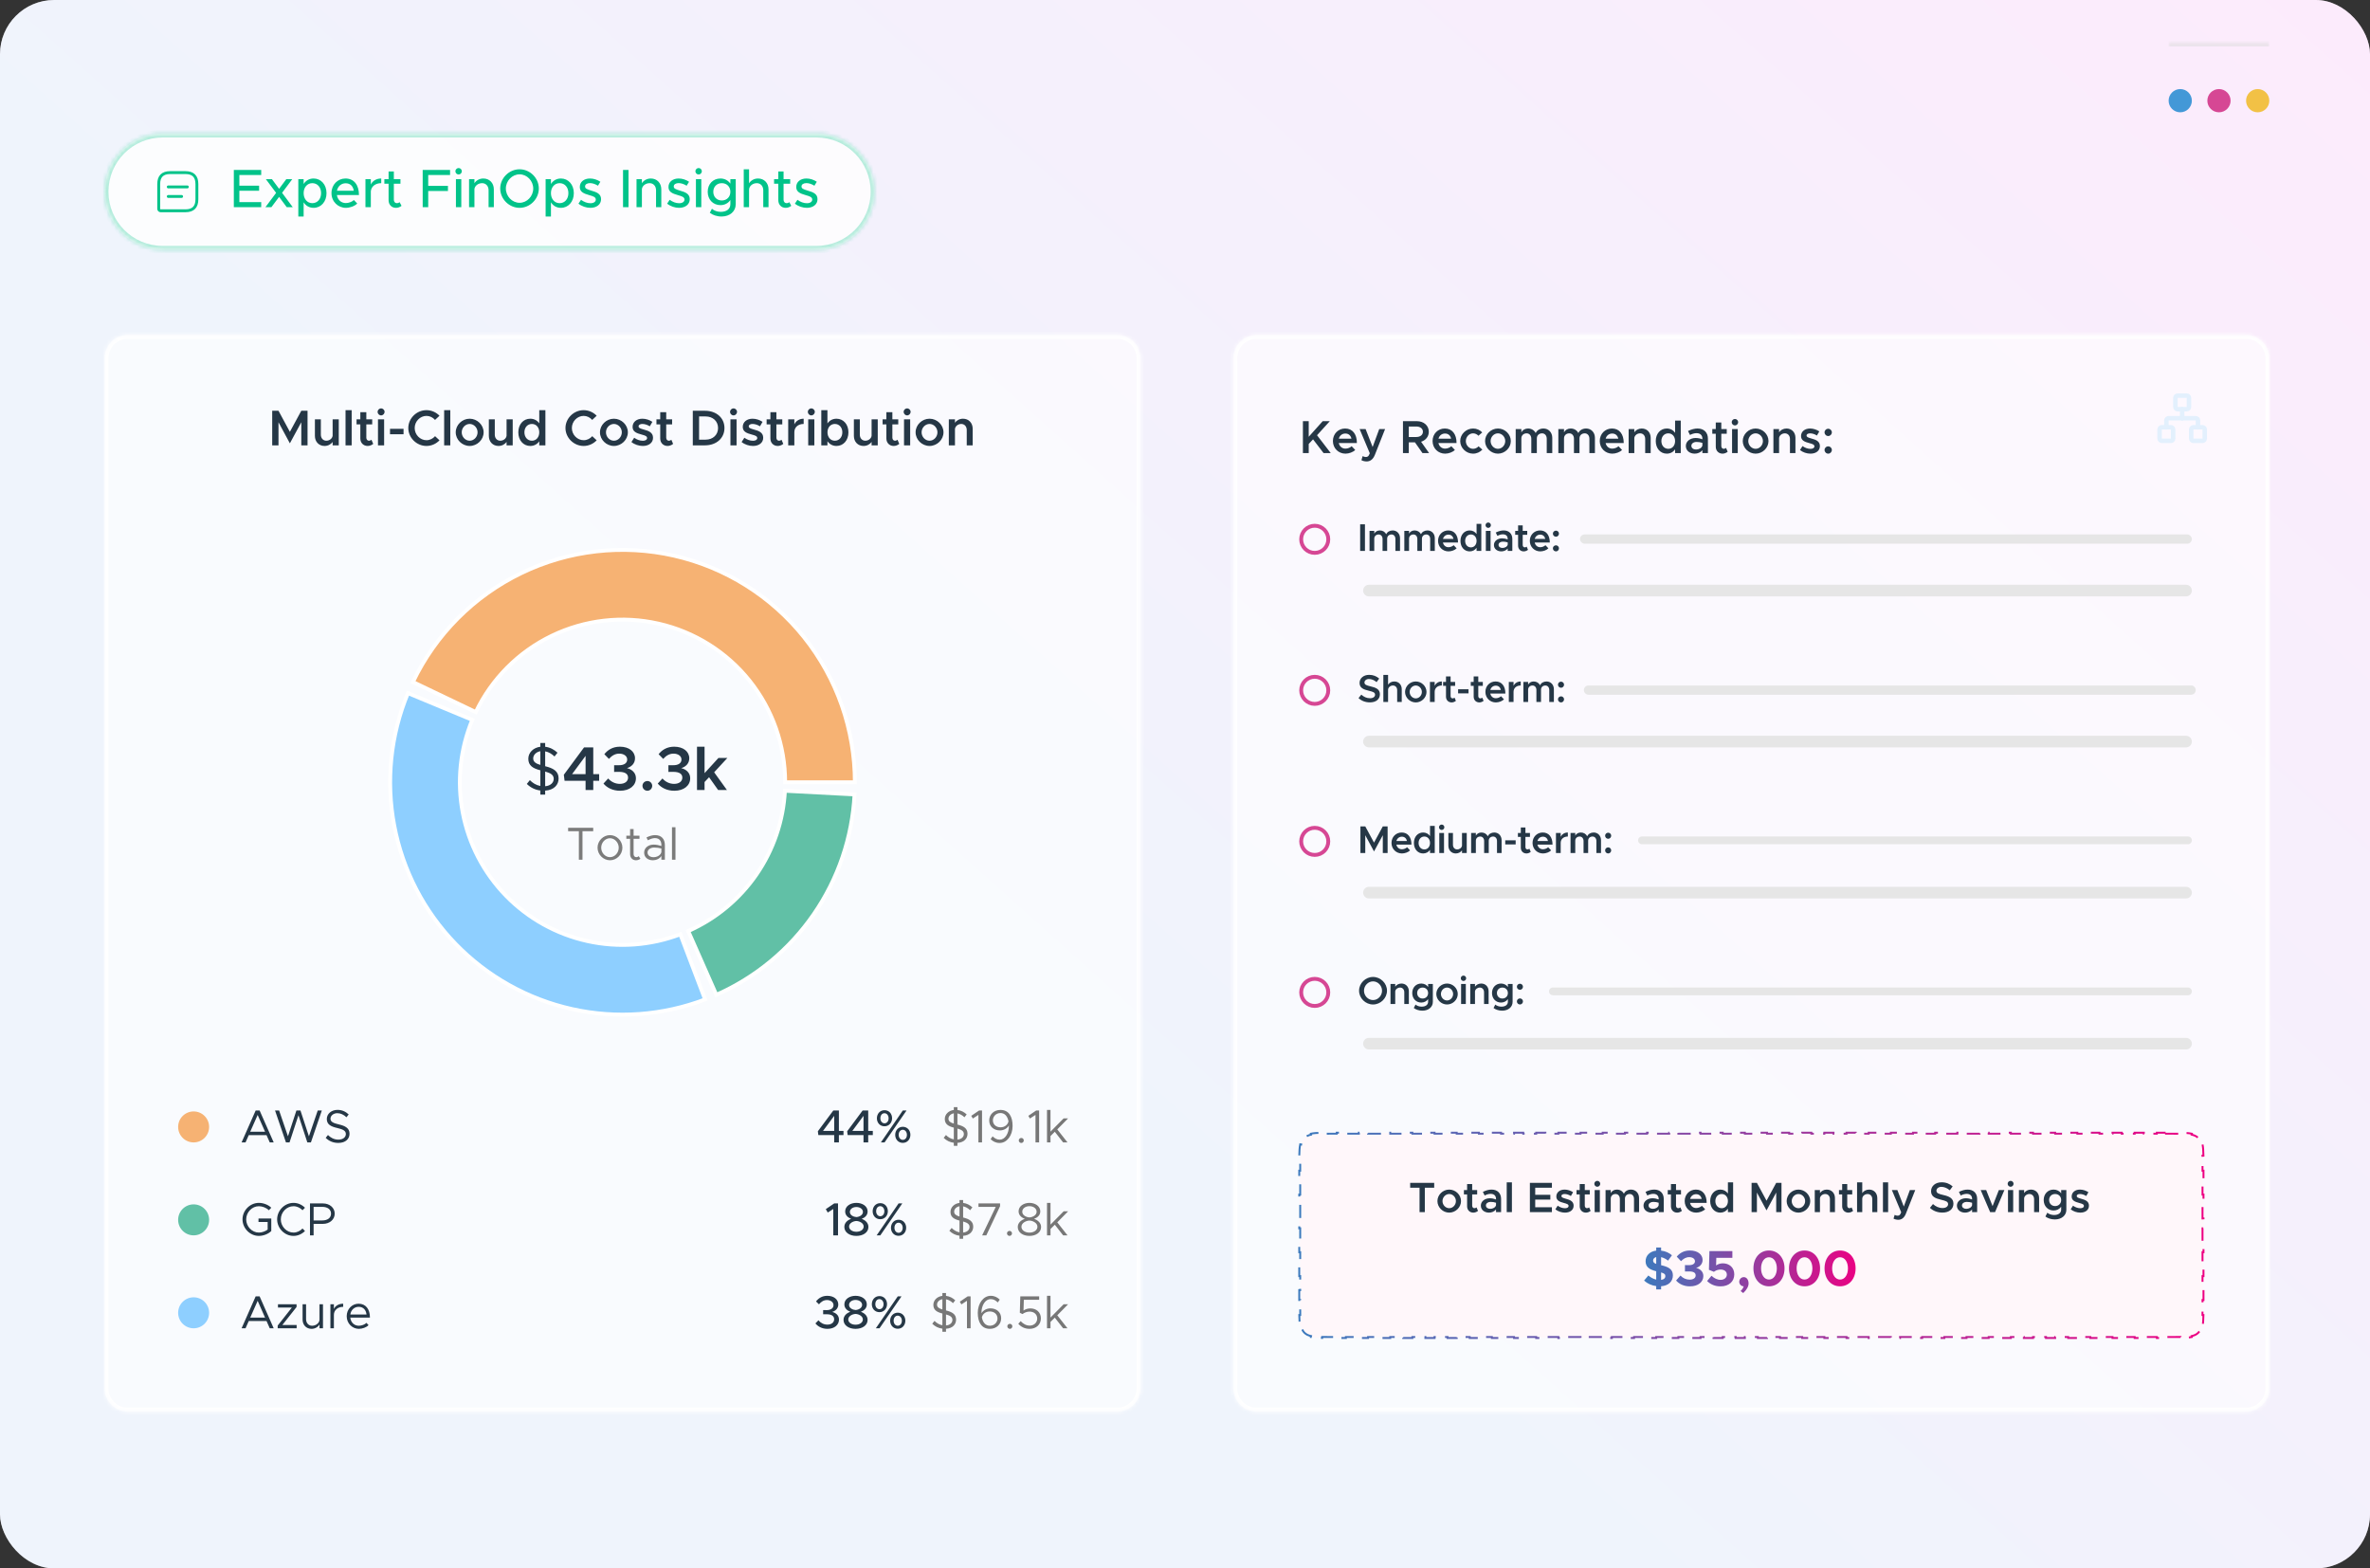 <svg width="612" height="405" viewBox="0 0 612 405" fill="none" xmlns="http://www.w3.org/2000/svg">
<rect x="0" y="0" width="612" height="405" fill="#333333" stroke="none"/>
<g clip-path="url(#clip0_36760_132589)">
<rect width="612" height="405" rx="14" fill="#FEF8FC"/>
<rect width="612" height="405" rx="14" fill="url(#paint0_linear_36760_132589)" fill-opacity="0.4"/>
<mask id="path-3-inside-1_36760_132589" fill="white">
<path d="M27 49.5C27 41.216 33.716 34.5 42 34.5H210.832C219.116 34.5 225.832 41.216 225.832 49.5C225.832 57.784 219.116 64.5 210.832 64.5H42C33.716 64.5 27 57.784 27 49.5Z"/>
</mask>
<path d="M27 49.5C27 41.216 33.716 34.5 42 34.5H210.832C219.116 34.5 225.832 41.216 225.832 49.5C225.832 57.784 219.116 64.5 210.832 64.5H42C33.716 64.5 27 57.784 27 49.5Z" fill="white" fill-opacity="0.8"/>
<path d="M42 34.5V35.5H210.832V34.5V33.5H42V34.5ZM210.832 64.5V63.5H42V64.5V65.5H210.832V64.5ZM42 64.5V63.5C34.268 63.5 28 57.232 28 49.5H27H26C26 58.337 33.163 65.5 42 65.5V64.5ZM225.832 49.5H224.832C224.832 57.232 218.564 63.5 210.832 63.5V64.5V65.5C219.669 65.5 226.832 58.337 226.832 49.5H225.832ZM210.832 34.5V35.5C218.564 35.5 224.832 41.768 224.832 49.5H225.832H226.832C226.832 40.663 219.669 33.5 210.832 33.5V34.5ZM42 34.5V33.5C33.163 33.5 26 40.663 26 49.5H27H28C28 41.768 34.268 35.5 42 35.5V34.5Z" fill="#00C389" fill-opacity="0.3" mask="url(#path-3-inside-1_36760_132589)"/>
<path d="M47.886 44.57H43.942C41.97 44.57 40.984 45.556 40.984 47.528V53.937C40.984 54.209 41.206 54.43 41.477 54.43H47.886C49.858 54.43 50.844 53.444 50.844 51.472V47.528C50.844 45.556 49.858 44.57 47.886 44.57Z" stroke="#00C389" stroke-width="0.74" stroke-linecap="round" stroke-linejoin="round"/>
<path d="M43.449 48.268H48.379" stroke="#00C389" stroke-width="0.74" stroke-miterlimit="10" stroke-linecap="round" stroke-linejoin="round"/>
<path d="M43.449 50.732H46.9" stroke="#00C389" stroke-width="0.74" stroke-miterlimit="10" stroke-linecap="round" stroke-linejoin="round"/>
<path d="M67.452 45.198H61.81V47.942H66.906V49.258H61.81V52.184H67.452V53.5H60.382V43.882H67.452V45.198ZM75.598 53.5H74.044L72.07 50.84L70.082 53.5H68.542L71.3 49.804L68.654 46.262H70.222L72.07 48.754L73.932 46.262H75.472L72.84 49.79L75.598 53.5ZM80.983 46.094C82.887 46.094 84.315 47.662 84.315 49.874C84.315 52.1 82.887 53.668 80.983 53.668C79.863 53.668 78.967 53.136 78.407 52.24V55.908H77.035V46.262H78.407V47.508C78.967 46.626 79.863 46.094 80.983 46.094ZM80.647 52.464C81.977 52.464 82.915 51.386 82.915 49.874C82.915 48.362 81.977 47.298 80.647 47.298C79.345 47.298 78.407 48.362 78.407 49.874C78.407 51.386 79.345 52.464 80.647 52.464ZM89.306 52.436C90.062 52.436 90.945 52.1 91.379 51.652L92.246 52.548C91.603 53.234 90.343 53.668 89.32 53.668C87.305 53.668 85.597 52.086 85.597 49.86C85.597 47.69 87.207 46.094 89.209 46.094C91.421 46.094 92.695 47.774 92.695 50.364H86.996C87.178 51.568 88.061 52.436 89.306 52.436ZM89.264 47.326C88.144 47.326 87.234 48.082 87.01 49.258H91.35C91.197 48.138 90.51 47.326 89.264 47.326ZM95.757 47.648C96.219 46.696 97.199 46.094 98.445 46.094V47.298C96.947 47.298 95.883 48.124 95.757 49.384V53.5H94.371V46.262H95.757V47.648ZM103.185 52.198L103.689 53.15C103.297 53.472 102.765 53.668 102.247 53.668C101.127 53.668 100.343 52.856 100.343 51.694V47.438H99.251V46.262H100.343V44.274H101.701V46.262H103.409V47.438H101.701V51.596C101.701 52.1 102.037 52.464 102.443 52.464C102.751 52.464 103.031 52.352 103.185 52.198ZM116.22 45.198H110.578V47.998H115.674V49.314H110.578V53.5H109.15V43.882H116.22V45.198ZM118.434 45.058C117.958 45.058 117.594 44.666 117.594 44.218C117.594 43.784 117.958 43.392 118.434 43.392C118.882 43.392 119.26 43.784 119.26 44.218C119.26 44.666 118.882 45.058 118.434 45.058ZM117.734 53.5V46.262H119.12V53.5H117.734ZM124.807 46.094C126.403 46.094 127.523 47.256 127.523 48.894V53.5H126.165V49.132C126.165 48.054 125.479 47.298 124.499 47.298C123.491 47.298 122.623 47.956 122.511 48.81V53.5H121.125V46.262H122.511V47.312C122.945 46.598 123.827 46.094 124.807 46.094ZM134.168 53.668C131.466 53.668 129.17 51.386 129.17 48.684C129.17 45.982 131.466 43.714 134.168 43.714C136.87 43.714 139.138 45.982 139.138 48.684C139.138 51.386 136.87 53.668 134.168 53.668ZM134.168 52.366C136.086 52.366 137.696 50.686 137.696 48.684C137.696 46.696 136.086 45.016 134.168 45.016C132.25 45.016 130.626 46.696 130.626 48.684C130.626 50.686 132.25 52.366 134.168 52.366ZM144.844 46.094C146.748 46.094 148.176 47.662 148.176 49.874C148.176 52.1 146.748 53.668 144.844 53.668C143.724 53.668 142.828 53.136 142.268 52.24V55.908H140.896V46.262H142.268V47.508C142.828 46.626 143.724 46.094 144.844 46.094ZM144.508 52.464C145.838 52.464 146.776 51.386 146.776 49.874C146.776 48.362 145.838 47.298 144.508 47.298C143.206 47.298 142.268 48.362 142.268 49.874C142.268 51.386 143.206 52.464 144.508 52.464ZM152.468 53.668C151.404 53.668 150.242 53.29 149.374 52.59L150.032 51.596C150.802 52.156 151.628 52.478 152.482 52.478C153.294 52.478 153.854 52.1 153.854 51.54C153.854 50.868 153.112 50.658 152.216 50.406C150.55 49.944 149.724 49.468 149.724 48.292C149.71 46.962 150.816 46.094 152.356 46.094C153.294 46.094 154.246 46.416 155.03 46.934L154.414 47.956C153.714 47.522 152.986 47.284 152.356 47.284C151.642 47.284 151.082 47.592 151.082 48.138C151.082 48.698 151.53 48.866 152.748 49.244C153.938 49.594 155.212 49.986 155.212 51.428C155.212 52.8 154.05 53.668 152.468 53.668ZM160.884 53.5V43.882H162.298V53.5H160.884ZM168.051 46.094C169.647 46.094 170.767 47.256 170.767 48.894V53.5H169.409V49.132C169.409 48.054 168.723 47.298 167.743 47.298C166.735 47.298 165.867 47.956 165.755 48.81V53.5H164.369V46.262H165.755V47.312C166.189 46.598 167.071 46.094 168.051 46.094ZM175.368 53.668C174.304 53.668 173.142 53.29 172.274 52.59L172.932 51.596C173.702 52.156 174.528 52.478 175.382 52.478C176.194 52.478 176.754 52.1 176.754 51.54C176.754 50.868 176.012 50.658 175.116 50.406C173.45 49.944 172.624 49.468 172.624 48.292C172.61 46.962 173.716 46.094 175.256 46.094C176.194 46.094 177.146 46.416 177.93 46.934L177.314 47.956C176.614 47.522 175.886 47.284 175.256 47.284C174.542 47.284 173.982 47.592 173.982 48.138C173.982 48.698 174.43 48.866 175.648 49.244C176.838 49.594 178.112 49.986 178.112 51.428C178.112 52.8 176.95 53.668 175.368 53.668ZM180.409 45.058C179.933 45.058 179.569 44.666 179.569 44.218C179.569 43.784 179.933 43.392 180.409 43.392C180.857 43.392 181.235 43.784 181.235 44.218C181.235 44.666 180.857 45.058 180.409 45.058ZM179.709 53.5V46.262H181.095V53.5H179.709ZM188.602 46.262H189.988V52.73C189.988 54.592 188.462 55.908 186.32 55.908C185.102 55.908 183.982 55.502 183.296 54.942L183.842 53.906C184.374 54.41 185.242 54.704 186.11 54.704C187.664 54.704 188.602 53.962 188.602 52.702V51.652C188.028 52.478 187.132 52.968 186.04 52.968C184.136 52.968 182.75 51.54 182.75 49.524C182.75 47.508 184.136 46.094 186.04 46.094C187.132 46.094 188.056 46.612 188.602 47.424V46.262ZM186.39 51.764C187.678 51.764 188.602 50.84 188.602 49.524C188.602 48.222 187.678 47.298 186.39 47.298C185.102 47.298 184.192 48.222 184.192 49.524C184.192 50.84 185.102 51.764 186.39 51.764ZM195.737 46.094C197.333 46.094 198.453 47.256 198.453 48.894V53.5H197.095V49.132C197.095 48.054 196.409 47.298 195.429 47.298C194.337 47.298 193.427 48.068 193.427 49.006V53.5H192.055V43.714H193.427V47.34C193.861 46.612 194.743 46.094 195.737 46.094ZM203.824 52.198L204.328 53.15C203.936 53.472 203.404 53.668 202.886 53.668C201.766 53.668 200.982 52.856 200.982 51.694V47.438H199.89V46.262H200.982V44.274H202.34V46.262H204.048V47.438H202.34V51.596C202.34 52.1 202.676 52.464 203.082 52.464C203.39 52.464 203.67 52.352 203.824 52.198ZM208.358 53.668C207.294 53.668 206.132 53.29 205.264 52.59L205.922 51.596C206.692 52.156 207.518 52.478 208.372 52.478C209.184 52.478 209.744 52.1 209.744 51.54C209.744 50.868 209.002 50.658 208.106 50.406C206.44 49.944 205.614 49.468 205.614 48.292C205.6 46.962 206.706 46.094 208.246 46.094C209.184 46.094 210.136 46.416 210.92 46.934L210.304 47.956C209.604 47.522 208.876 47.284 208.246 47.284C207.532 47.284 206.972 47.592 206.972 48.138C206.972 48.698 207.42 48.866 208.638 49.244C209.828 49.594 211.102 49.986 211.102 51.428C211.102 52.8 209.94 53.668 208.358 53.668Z" fill="#00C389"/>
<mask id="path-9-inside-2_36760_132589" fill="white">
<path d="M560 11H586V40H560V11Z"/>
</mask>
<path d="M560 11V12H586V11V10H560V11Z" fill="#DDDDDD" fill-opacity="0.5" mask="url(#path-9-inside-2_36760_132589)"/>
<path d="M560 26C560 24.343 561.343 23 563 23C564.657 23 566 24.343 566 26C566 27.657 564.657 29 563 29C561.343 29 560 27.657 560 26Z" fill="#4398D7"/>
<path d="M570 26C570 24.343 571.343 23 573 23C574.657 23 576 24.343 576 26C576 27.657 574.657 29 573 29C571.343 29 570 27.657 570 26Z" fill="#D64794"/>
<path d="M580 26C580 24.343 581.343 23 583 23C584.657 23 586 24.343 586 26C586 27.657 584.657 29 583 29C581.343 29 580 27.657 580 26Z" fill="#F2C145"/>
<mask id="path-14-inside-3_36760_132589" fill="white">
<path d="M27 92.5C27 89.186 29.686 86.5 33 86.5H288.5C291.814 86.5 294.5 89.186 294.5 92.5V358.5C294.5 361.814 291.814 364.5 288.5 364.5H33C29.686 364.5 27 361.814 27 358.5V92.5Z"/>
</mask>
<path d="M27 92.5C27 89.186 29.686 86.5 33 86.5H288.5C291.814 86.5 294.5 89.186 294.5 92.5V358.5C294.5 361.814 291.814 364.5 288.5 364.5H33C29.686 364.5 27 361.814 27 358.5V92.5Z" fill="white" fill-opacity="0.6"/>
<path d="M33 86.5V87.5H288.5V86.5V85.5H33V86.5ZM294.5 92.5H293.5V358.5H294.5H295.5V92.5H294.5ZM288.5 364.5V363.5H33V364.5V365.5H288.5V364.5ZM27 358.5H28V92.5H27H26V358.5H27ZM33 364.5V363.5C30.239 363.5 28 361.261 28 358.5H27H26C26 362.366 29.134 365.5 33 365.5V364.5ZM294.5 358.5H293.5C293.5 361.261 291.261 363.5 288.5 363.5V364.5V365.5C292.366 365.5 295.5 362.366 295.5 358.5H294.5ZM288.5 86.5V87.5C291.261 87.5 293.5 89.739 293.5 92.5H294.5H295.5C295.5 88.634 292.366 85.5 288.5 85.5V86.5ZM33 86.5V85.5C29.134 85.5 26 88.634 26 92.5H27H28C28 89.739 30.239 87.5 33 87.5V86.5Z" fill="white" mask="url(#path-14-inside-3_36760_132589)"/>
<path d="M70.29 115V106.069H71.915L74.853 111.516L77.804 106.069H79.416V115H77.804V109.033L74.853 114.48L71.915 109.033V115H70.29ZM85.894 108.279H87.48V115H85.894V114.103C85.478 114.727 84.698 115.156 83.814 115.156C82.345 115.156 81.318 114.077 81.318 112.556V108.279H82.852V112.244C82.852 113.154 83.437 113.804 84.269 113.804C85.101 113.804 85.79 113.245 85.894 112.53V108.279ZM89.227 115V105.913H90.813V115H89.227ZM95.92 113.557L96.375 114.623C95.998 114.948 95.452 115.156 94.945 115.156C93.827 115.156 93.047 114.35 93.047 113.219V109.592H92.072V108.279H93.047V106.433H94.594V108.279H96.115V109.592H94.594V113.024C94.594 113.479 94.88 113.804 95.257 113.804C95.53 113.804 95.777 113.7 95.92 113.557ZM98.412 107.265C97.905 107.265 97.502 106.836 97.502 106.355C97.502 105.874 97.905 105.458 98.412 105.458C98.906 105.458 99.309 105.874 99.309 106.355C99.309 106.836 98.906 107.265 98.412 107.265ZM97.606 115V108.279H99.192V115H97.606ZM100.711 112.127V110.736H104.208V112.127H100.711ZM110.126 115.156C107.578 115.156 105.433 113.037 105.433 110.528C105.433 108.019 107.578 105.913 110.126 105.913C111.439 105.913 112.635 106.472 113.493 107.356L112.336 108.435C111.79 107.798 110.984 107.395 110.126 107.395C108.475 107.395 107.084 108.825 107.084 110.528C107.084 112.244 108.475 113.674 110.126 113.674C110.997 113.674 111.79 113.271 112.349 112.634L113.493 113.7C112.635 114.597 111.439 115.156 110.126 115.156ZM114.694 115V105.913H116.28V115H114.694ZM121.283 115.156C119.333 115.156 117.682 113.544 117.682 111.633C117.682 109.722 119.333 108.123 121.283 108.123C123.233 108.123 124.884 109.722 124.884 111.633C124.884 113.544 123.233 115.156 121.283 115.156ZM121.283 113.804C122.388 113.804 123.324 112.816 123.324 111.633C123.324 110.463 122.388 109.475 121.283 109.475C120.165 109.475 119.229 110.463 119.229 111.633C119.229 112.816 120.165 113.804 121.283 113.804ZM130.81 108.279H132.396V115H130.81V114.103C130.394 114.727 129.614 115.156 128.73 115.156C127.261 115.156 126.234 114.077 126.234 112.556V108.279H127.768V112.244C127.768 113.154 128.353 113.804 129.185 113.804C130.017 113.804 130.706 113.245 130.81 112.53V108.279ZM139.252 105.913H140.838V115H139.252V113.96C138.719 114.714 137.913 115.156 136.925 115.156C135.144 115.156 133.844 113.7 133.844 111.633C133.844 109.579 135.144 108.123 136.925 108.123C137.913 108.123 138.719 108.565 139.252 109.319V105.913ZM137.354 113.804C138.472 113.804 139.252 112.894 139.252 111.633C139.252 110.372 138.472 109.475 137.354 109.475C136.223 109.475 135.417 110.372 135.417 111.633C135.417 112.894 136.223 113.804 137.354 113.804ZM150.713 115.156C148.165 115.156 146.02 113.037 146.02 110.528C146.02 108.019 148.165 105.913 150.713 105.913C152.026 105.913 153.222 106.472 154.08 107.356L152.923 108.435C152.377 107.798 151.571 107.395 150.713 107.395C149.062 107.395 147.671 108.825 147.671 110.528C147.671 112.244 149.062 113.674 150.713 113.674C151.584 113.674 152.377 113.271 152.936 112.634L154.08 113.7C153.222 114.597 152.026 115.156 150.713 115.156ZM158.531 115.156C156.581 115.156 154.93 113.544 154.93 111.633C154.93 109.722 156.581 108.123 158.531 108.123C160.481 108.123 162.132 109.722 162.132 111.633C162.132 113.544 160.481 115.156 158.531 115.156ZM158.531 113.804C159.636 113.804 160.572 112.816 160.572 111.633C160.572 110.463 159.636 109.475 158.531 109.475C157.413 109.475 156.477 110.463 156.477 111.633C156.477 112.816 157.413 113.804 158.531 113.804ZM165.991 115.156C164.964 115.156 163.859 114.792 163.053 114.142L163.768 113.037C164.418 113.505 165.172 113.817 166.017 113.817C166.654 113.817 167.096 113.544 167.096 113.128C167.096 112.608 166.511 112.439 165.744 112.231C164.288 111.854 163.365 111.438 163.352 110.242C163.352 108.981 164.392 108.123 165.887 108.123C166.81 108.123 167.733 108.448 168.461 108.929L167.798 110.086C167.161 109.683 166.472 109.475 165.887 109.475C165.328 109.475 164.899 109.696 164.899 110.073C164.899 110.502 165.25 110.632 166.277 110.931C167.408 111.243 168.63 111.633 168.63 113.037C168.63 114.324 167.564 115.156 165.991 115.156ZM173.362 113.557L173.817 114.623C173.44 114.948 172.894 115.156 172.387 115.156C171.269 115.156 170.489 114.35 170.489 113.219V109.592H169.514V108.279H170.489V106.433H172.036V108.279H173.557V109.592H172.036V113.024C172.036 113.479 172.322 113.804 172.699 113.804C172.972 113.804 173.219 113.7 173.362 113.557ZM178.898 115V106.069H182.044C184.995 106.069 187.075 107.915 187.075 110.528C187.075 113.141 184.995 115 182.044 115H178.898ZM180.523 113.531H182.213C184.098 113.531 185.424 112.283 185.424 110.528C185.424 108.773 184.098 107.538 182.213 107.538H180.523V113.531ZM189.425 107.265C188.918 107.265 188.515 106.836 188.515 106.355C188.515 105.874 188.918 105.458 189.425 105.458C189.919 105.458 190.322 105.874 190.322 106.355C190.322 106.836 189.919 107.265 189.425 107.265ZM188.619 115V108.279H190.205V115H188.619ZM194.441 115.156C193.414 115.156 192.309 114.792 191.503 114.142L192.218 113.037C192.868 113.505 193.622 113.817 194.467 113.817C195.104 113.817 195.546 113.544 195.546 113.128C195.546 112.608 194.961 112.439 194.194 112.231C192.738 111.854 191.815 111.438 191.802 110.242C191.802 108.981 192.842 108.123 194.337 108.123C195.26 108.123 196.183 108.448 196.911 108.929L196.248 110.086C195.611 109.683 194.922 109.475 194.337 109.475C193.778 109.475 193.349 109.696 193.349 110.073C193.349 110.502 193.7 110.632 194.727 110.931C195.858 111.243 197.08 111.633 197.08 113.037C197.08 114.324 196.014 115.156 194.441 115.156ZM201.812 113.557L202.267 114.623C201.89 114.948 201.344 115.156 200.837 115.156C199.719 115.156 198.939 114.35 198.939 113.219V109.592H197.964V108.279H198.939V106.433H200.486V108.279H202.007V109.592H200.486V113.024C200.486 113.479 200.772 113.804 201.149 113.804C201.422 113.804 201.669 113.7 201.812 113.557ZM205.123 109.579C205.552 108.682 206.423 108.123 207.528 108.123V109.475C206.085 109.475 205.123 110.333 205.123 111.607V115H203.537V108.279H205.123V109.579ZM209.509 107.265C209.002 107.265 208.599 106.836 208.599 106.355C208.599 105.874 209.002 105.458 209.509 105.458C210.003 105.458 210.406 105.874 210.406 106.355C210.406 106.836 210.003 107.265 209.509 107.265ZM208.703 115V108.279H210.289V115H208.703ZM216.007 108.123C217.788 108.123 219.088 109.579 219.088 111.633C219.088 113.7 217.788 115.156 216.007 115.156C215.006 115.156 214.2 114.701 213.667 113.934V115H212.081V105.913H213.667V109.345C214.2 108.578 215.006 108.123 216.007 108.123ZM215.578 113.804C216.709 113.804 217.515 112.894 217.515 111.633C217.515 110.372 216.709 109.475 215.578 109.475C214.46 109.475 213.68 110.372 213.68 111.633C213.68 112.894 214.46 113.804 215.578 113.804ZM225.072 108.279H226.658V115H225.072V114.103C224.656 114.727 223.876 115.156 222.992 115.156C221.523 115.156 220.496 114.077 220.496 112.556V108.279H222.03V112.244C222.03 113.154 222.615 113.804 223.447 113.804C224.279 113.804 224.968 113.245 225.072 112.53V108.279ZM231.76 113.557L232.215 114.623C231.838 114.948 231.292 115.156 230.785 115.156C229.667 115.156 228.887 114.35 228.887 113.219V109.592H227.912V108.279H228.887V106.433H230.434V108.279H231.955V109.592H230.434V113.024C230.434 113.479 230.72 113.804 231.097 113.804C231.37 113.804 231.617 113.7 231.76 113.557ZM234.252 107.265C233.745 107.265 233.342 106.836 233.342 106.355C233.342 105.874 233.745 105.458 234.252 105.458C234.746 105.458 235.149 105.874 235.149 106.355C235.149 106.836 234.746 107.265 234.252 107.265ZM233.446 115V108.279H235.032V115H233.446ZM240.035 115.156C238.085 115.156 236.434 113.544 236.434 111.633C236.434 109.722 238.085 108.123 240.035 108.123C241.985 108.123 243.636 109.722 243.636 111.633C243.636 113.544 241.985 115.156 240.035 115.156ZM240.035 113.804C241.14 113.804 242.076 112.816 242.076 111.633C242.076 110.463 241.14 109.475 240.035 109.475C238.917 109.475 237.981 110.463 237.981 111.633C237.981 112.816 238.917 113.804 240.035 113.804ZM248.678 108.123C250.147 108.123 251.174 109.202 251.174 110.723V115H249.64V111.035C249.64 110.125 249.055 109.475 248.223 109.475C247.391 109.475 246.702 110.034 246.598 110.749V115H245.012V108.279H246.598V109.176C247.014 108.552 247.794 108.123 248.678 108.123Z" fill="#253746"/>
<path d="M220.749 202C220.749 188.394 216.124 175.191 207.634 164.559C199.143 153.927 187.291 146.496 174.022 143.486C160.752 140.477 146.854 142.066 134.607 147.995C122.36 153.923 112.492 163.838 106.621 176.113L122.86 183.879C126.969 175.287 133.877 168.346 142.45 164.196C151.023 160.046 160.751 158.934 170.04 161.041C179.328 163.147 187.625 168.349 193.568 175.791C199.512 183.234 202.749 192.476 202.749 202H220.749Z" fill="#F6B273" stroke="white"/>
<path d="M105.341 178.98C100.844 189.806 99.616 201.712 101.81 213.227C104.003 224.742 109.522 235.363 117.684 243.777C125.847 252.191 136.295 258.029 147.738 260.572C159.182 263.114 171.119 262.248 182.076 258.082L175.678 241.257C168.008 244.174 159.652 244.78 151.642 243C143.631 241.22 136.318 237.133 130.604 231.244C124.89 225.354 121.027 217.919 119.492 209.859C117.956 201.798 118.816 193.464 121.964 185.886L105.341 178.98Z" fill="#8ECFFF" stroke="white"/>
<path d="M184.98 256.888C195.133 252.406 203.843 245.197 210.143 236.061C216.443 226.925 220.086 216.221 220.666 205.139L202.691 204.197C202.285 211.955 199.734 219.448 195.325 225.843C190.915 232.238 184.817 237.284 177.711 240.422L184.98 256.888Z" fill="#61C0A6" stroke="white"/>
<path d="M144.249 201.008C144.249 202.656 143.081 204.016 140.777 204.16V205.184H139.529V204.128C138.121 203.952 136.969 203.344 136.041 202.432L136.825 201.456C137.561 202.192 138.425 202.752 139.529 202.96V198.912C137.609 198.416 136.425 197.696 136.425 195.936C136.425 194.336 137.721 193.056 139.529 192.832V191.856H140.777V192.832C142.073 192.992 143.097 193.568 143.961 194.368L143.193 195.344C142.473 194.656 141.657 194.176 140.777 194.016V197.856C142.809 198.352 144.249 199.104 144.249 201.008ZM137.689 195.84C137.689 196.72 138.345 197.168 139.529 197.52V193.984C138.441 194.176 137.689 194.96 137.689 195.84ZM140.777 203.024C142.233 202.912 142.985 202.048 142.985 201.12C142.985 200.112 142.217 199.632 140.777 199.232V203.024ZM151.213 204V201.616H145.789L145.597 200.064L150.813 193.008H153.197V199.904H154.717V201.616H153.197V204H151.213ZM147.725 199.904H151.213V195.184L147.725 199.904ZM160.12 204.192C158.2 204.192 156.728 203.408 155.832 202.336L157.048 201.024C157.816 201.888 158.872 202.416 160.056 202.416C161.368 202.416 162.184 201.76 162.184 200.8C162.184 199.824 161.368 199.312 159.816 199.312L158.584 199.328V197.6H159.816C161.112 197.616 161.96 197.088 161.96 196.128C161.96 195.232 161.096 194.608 159.912 194.608C158.824 194.608 157.992 195.136 157.24 195.968L156.056 194.752C156.936 193.648 158.216 192.816 160.088 192.816C162.424 192.816 163.976 194.064 163.976 195.808C163.976 197.136 163.08 198 161.896 198.352C163.064 198.624 164.216 199.472 164.216 200.96C164.216 202.848 162.6 204.192 160.12 204.192ZM167.186 204.192C166.45 204.192 165.906 203.616 165.906 202.912C165.906 202.256 166.45 201.68 167.186 201.68C167.858 201.68 168.418 202.256 168.418 202.912C168.418 203.616 167.858 204.192 167.186 204.192ZM174.135 204.192C172.215 204.192 170.743 203.408 169.847 202.336L171.063 201.024C171.831 201.888 172.887 202.416 174.071 202.416C175.383 202.416 176.199 201.76 176.199 200.8C176.199 199.824 175.383 199.312 173.831 199.312L172.599 199.328V197.6H173.831C175.127 197.616 175.975 197.088 175.975 196.128C175.975 195.232 175.111 194.608 173.927 194.608C172.839 194.608 172.007 195.136 171.255 195.968L170.071 194.752C170.951 193.648 172.231 192.816 174.103 192.816C176.439 192.816 177.991 194.064 177.991 195.808C177.991 197.136 177.095 198 175.911 198.352C177.079 198.624 178.231 199.472 178.231 200.96C178.231 202.848 176.615 204.192 174.135 204.192ZM187.825 195.728L184.417 199.424L187.713 204H185.441L183.105 200.704L181.937 201.936V204H179.985V192.816H181.937V199.648L185.521 195.728H187.825Z" fill="#253746"/>
<path d="M149.478 222V214.644H146.706V213.756H153.186V214.644H150.414V222H149.478ZM157.517 222.144C155.777 222.144 154.301 220.656 154.301 218.892C154.301 217.128 155.777 215.652 157.517 215.652C159.257 215.652 160.721 217.128 160.721 218.892C160.721 220.656 159.257 222.144 157.517 222.144ZM157.517 221.34C158.741 221.34 159.773 220.224 159.773 218.892C159.773 217.572 158.741 216.456 157.517 216.456C156.281 216.456 155.249 217.572 155.249 218.892C155.249 220.224 156.281 221.34 157.517 221.34ZM164.931 221.088L165.375 221.748C165.051 222 164.643 222.144 164.223 222.144C163.335 222.144 162.711 221.484 162.711 220.56V216.6H161.739V215.796H162.711V214.092H163.611V215.796H165.135V216.6H163.611V220.56C163.611 221.016 163.923 221.34 164.283 221.34C164.559 221.34 164.799 221.232 164.931 221.088ZM169.168 215.652C170.86 215.652 171.688 216.72 171.688 218.22V222H170.788V221.028C170.344 221.76 169.42 222.144 168.604 222.144C167.296 222.144 166.336 221.388 166.336 220.164C166.336 218.928 167.44 218.1 168.772 218.1C169.444 218.1 170.152 218.244 170.788 218.448V218.22C170.788 217.38 170.452 216.42 169.108 216.42C168.484 216.42 167.86 216.696 167.296 216.984L166.936 216.252C167.824 215.808 168.568 215.652 169.168 215.652ZM168.76 221.352C169.576 221.352 170.548 220.932 170.788 220.056V219.108C170.224 218.952 169.588 218.856 168.916 218.856C167.992 218.856 167.212 219.384 167.212 220.128C167.212 220.896 167.884 221.352 168.76 221.352ZM173.527 222V213.612H174.427V222H173.527Z" fill="#7B7B7B"/>
<path d="M46 291C46 288.791 47.791 287 50 287C52.209 287 54 288.791 54 291C54 293.209 52.209 295 50 295C47.791 295 46 293.209 46 291Z" fill="#F6B273"/>
<path d="M69.656 295L68.828 293.128H64.232L63.404 295H62.384L66.02 286.756H67.04L70.676 295H69.656ZM64.616 292.24H68.444L66.536 287.908L64.616 292.24ZM73.842 295L71.022 286.756H72.078L74.358 293.428L76.542 286.756H77.586L79.77 293.428L82.05 286.756H83.106L80.286 295H79.362L77.07 287.98L74.766 295H73.842ZM87.355 295.132C85.999 295.132 84.931 294.64 84.103 293.824L84.691 293.092C85.387 293.788 86.239 294.28 87.391 294.28C88.663 294.28 89.311 293.584 89.311 292.84C89.311 291.964 88.531 291.616 87.091 291.28C85.435 290.896 84.391 290.38 84.391 288.952C84.391 287.632 85.567 286.6 87.151 286.6C88.375 286.6 89.287 287.08 90.043 287.776L89.467 288.508C88.783 287.848 87.967 287.452 87.103 287.452C86.083 287.452 85.339 288.124 85.339 288.88C85.339 289.732 86.155 290.032 87.559 290.368C89.131 290.74 90.259 291.304 90.259 292.756C90.259 294.064 89.275 295.132 87.355 295.132Z" fill="#253746"/>
<path d="M215.414 295V293.104H211.322L211.19 292.132L215.186 286.756H216.626V292.036H217.814V293.104H216.626V295H215.414ZM212.522 292.036H215.414V288.136L212.522 292.036ZM222.984 295V293.104H218.892L218.76 292.132L222.756 286.756H224.196V292.036H225.384V293.104H224.196V295H222.984ZM220.092 292.036H222.984V288.136L220.092 292.036ZM228.394 290.836C227.218 290.836 226.438 289.912 226.438 288.784C226.438 287.596 227.242 286.684 228.406 286.684C229.582 286.684 230.362 287.608 230.362 288.76C230.362 289.936 229.546 290.836 228.394 290.836ZM227.47 295L233.134 286.756H234.094L228.418 295H227.47ZM228.406 290.068C229.018 290.068 229.462 289.528 229.462 288.772C229.462 288.016 229.006 287.464 228.394 287.464C227.77 287.464 227.338 288.004 227.338 288.772C227.338 289.516 227.794 290.068 228.406 290.068ZM233.122 295.12C231.982 295.12 231.166 294.22 231.166 293.044C231.166 291.904 231.97 290.968 233.134 290.968C234.31 290.968 235.09 291.904 235.09 293.032C235.09 294.22 234.274 295.12 233.122 295.12ZM233.134 294.34C233.758 294.34 234.19 293.8 234.19 293.044C234.19 292.288 233.734 291.736 233.122 291.736C232.498 291.736 232.066 292.3 232.066 293.032C232.066 293.788 232.51 294.34 233.134 294.34Z" fill="#253746"/>
<path d="M249.841 292.756C249.841 293.992 248.965 295.012 247.237 295.12V295.888H246.301V295.096C245.245 294.964 244.381 294.508 243.685 293.824L244.273 293.092C244.825 293.644 245.473 294.064 246.301 294.22V291.184C244.861 290.812 243.973 290.272 243.973 288.952C243.973 287.752 244.945 286.792 246.301 286.624V285.892H247.237V286.624C248.209 286.744 248.977 287.176 249.625 287.776L249.049 288.508C248.509 287.992 247.897 287.632 247.237 287.512V290.392C248.761 290.764 249.841 291.328 249.841 292.756ZM244.921 288.88C244.921 289.54 245.413 289.876 246.301 290.14V287.488C245.485 287.632 244.921 288.22 244.921 288.88ZM247.237 294.268C248.329 294.184 248.893 293.536 248.893 292.84C248.893 292.084 248.317 291.724 247.237 291.424V294.268ZM252.652 295V287.896L251.212 288.832L250.804 288.136L252.832 286.756H253.588V295H252.652ZM258.347 286.612C260.579 286.612 261.479 288.424 261.479 290.752C261.479 293.212 260.015 295.144 258.143 295.144C257.135 295.144 256.415 294.748 255.803 294.16L256.319 293.428C256.835 293.932 257.375 294.292 258.167 294.292C259.487 294.292 260.531 292.732 260.531 290.752V290.644C260.027 291.436 259.175 291.904 258.203 291.904C256.703 291.904 255.443 290.968 255.443 289.336C255.443 287.812 256.631 286.612 258.347 286.612ZM258.371 291.1C259.415 291.1 260.219 290.476 260.423 289.564C260.183 288.316 259.511 287.416 258.359 287.416C257.123 287.416 256.391 288.376 256.391 289.288C256.391 290.416 257.267 291.1 258.371 291.1ZM263.735 295.144C263.363 295.144 263.075 294.844 263.075 294.484C263.075 294.148 263.363 293.848 263.735 293.848C264.083 293.848 264.371 294.148 264.371 294.484C264.371 294.844 264.083 295.144 263.735 295.144ZM267.394 295V287.896L265.954 288.832L265.546 288.136L267.574 286.756H268.33V295H267.394ZM275.813 288.796L273.017 291.64L275.657 295H274.529L272.381 292.252L271.265 293.356V295H270.365V286.612H271.265V292.228L274.661 288.796H275.813Z" fill="#777777"/>
<path d="M46 315C46 312.791 47.791 311 50 311C52.209 311 54 312.791 54 315C54 317.209 52.209 319 50 319C47.791 319 46 317.209 46 315Z" fill="#61C0A6"/>
<path d="M66.752 315.544V314.656H70.052V317.884C69.284 318.652 67.988 319.144 66.848 319.144C64.568 319.144 62.624 317.188 62.624 314.872C62.624 312.556 64.568 310.612 66.848 310.612C67.988 310.612 69.284 311.092 70.052 311.872L69.416 312.52C68.816 311.884 67.748 311.476 66.848 311.476C65.072 311.476 63.572 313.036 63.572 314.872C63.572 316.72 65.072 318.28 66.848 318.28C67.616 318.28 68.504 317.98 69.116 317.512V315.544H66.752ZM75.789 319.144C73.509 319.144 71.565 317.188 71.565 314.872C71.565 312.556 73.509 310.612 75.789 310.612C76.929 310.612 77.985 311.092 78.753 311.872L78.117 312.52C77.517 311.884 76.689 311.476 75.789 311.476C74.013 311.476 72.513 313.036 72.513 314.872C72.513 316.72 74.013 318.28 75.789 318.28C76.689 318.28 77.517 317.872 78.117 317.236L78.753 317.884C77.985 318.652 76.929 319.144 75.789 319.144ZM80.046 319V310.756H83.394C85.098 310.756 86.43 311.848 86.43 313.396C86.43 314.944 85.098 316.036 83.394 316.036H80.982V319H80.046ZM80.982 315.148H83.226C84.57 315.148 85.482 314.5 85.482 313.396C85.482 312.292 84.57 311.644 83.226 311.644H80.982V315.148Z" fill="#253746"/>
<path d="M215.176 319V312.196L213.748 313.108L213.244 312.232L215.416 310.756H216.4V319H215.176ZM221.141 319.144C219.401 319.144 218.033 318.244 218.033 316.828C218.033 315.808 218.801 315.076 219.785 314.74C218.885 314.38 218.249 313.756 218.249 312.82C218.249 311.416 219.653 310.612 221.141 310.612C222.677 310.612 224.045 311.452 224.045 312.82C224.045 313.804 223.349 314.416 222.509 314.74C223.493 315.088 224.249 315.82 224.249 316.828C224.249 318.256 222.869 319.144 221.141 319.144ZM221.141 314.284C221.897 314.236 222.833 313.78 222.833 312.952C222.833 312.22 222.089 311.68 221.141 311.68C220.193 311.68 219.461 312.22 219.461 312.952C219.461 313.804 220.409 314.236 221.141 314.284ZM221.141 318.076C222.197 318.076 223.025 317.524 223.025 316.72C223.025 315.844 221.957 315.316 221.141 315.292C220.337 315.316 219.257 315.844 219.257 316.72C219.257 317.524 220.085 318.076 221.141 318.076ZM227.3 314.836C226.124 314.836 225.344 313.912 225.344 312.784C225.344 311.596 226.148 310.684 227.312 310.684C228.488 310.684 229.268 311.608 229.268 312.76C229.268 313.936 228.452 314.836 227.3 314.836ZM226.376 319L232.04 310.756H233L227.324 319H226.376ZM227.312 314.068C227.924 314.068 228.368 313.528 228.368 312.772C228.368 312.016 227.912 311.464 227.3 311.464C226.676 311.464 226.244 312.004 226.244 312.772C226.244 313.516 226.7 314.068 227.312 314.068ZM232.028 319.12C230.888 319.12 230.072 318.22 230.072 317.044C230.072 315.904 230.876 314.968 232.04 314.968C233.216 314.968 233.996 315.904 233.996 317.032C233.996 318.22 233.18 319.12 232.028 319.12ZM232.04 318.34C232.664 318.34 233.096 317.8 233.096 317.044C233.096 316.288 232.64 315.736 232.028 315.736C231.404 315.736 230.972 316.3 230.972 317.032C230.972 317.788 231.416 318.34 232.04 318.34Z" fill="#253746"/>
<path d="M251.31 316.756C251.31 317.992 250.434 319.012 248.706 319.12V319.888H247.77V319.096C246.714 318.964 245.85 318.508 245.154 317.824L245.742 317.092C246.294 317.644 246.942 318.064 247.77 318.22V315.184C246.33 314.812 245.442 314.272 245.442 312.952C245.442 311.752 246.414 310.792 247.77 310.624V309.892H248.706V310.624C249.678 310.744 250.446 311.176 251.094 311.776L250.518 312.508C249.978 311.992 249.366 311.632 248.706 311.512V314.392C250.23 314.764 251.31 315.328 251.31 316.756ZM246.39 312.88C246.39 313.54 246.882 313.876 247.77 314.14V311.488C246.954 311.632 246.39 312.22 246.39 312.88ZM248.706 318.268C249.798 318.184 250.362 317.536 250.362 316.84C250.362 316.084 249.786 315.724 248.706 315.424V318.268ZM253.617 319L257.133 311.644H252.669V310.756H258.249V311.464L254.697 319H253.617ZM260.692 319.144C260.32 319.144 260.032 318.844 260.032 318.484C260.032 318.148 260.32 317.848 260.692 317.848C261.04 317.848 261.328 318.148 261.328 318.484C261.328 318.844 261.04 319.144 260.692 319.144ZM265.827 319.144C264.123 319.144 262.815 318.232 262.815 316.84C262.815 315.808 263.631 315.064 264.639 314.74C263.703 314.38 263.031 313.744 263.031 312.796C263.031 311.428 264.399 310.612 265.827 310.612C267.303 310.612 268.635 311.452 268.635 312.808C268.635 313.816 267.879 314.428 267.027 314.74C268.023 315.076 268.839 315.808 268.839 316.84C268.839 318.244 267.519 319.144 265.827 319.144ZM265.827 314.368C266.631 314.32 267.687 313.828 267.687 312.892C267.687 312.064 266.859 311.464 265.827 311.464C264.795 311.464 263.979 312.064 263.979 312.892C263.979 313.852 265.047 314.32 265.827 314.368ZM265.827 318.292C266.967 318.292 267.891 317.68 267.891 316.78C267.891 315.784 266.691 315.208 265.827 315.184C264.975 315.208 263.763 315.784 263.763 316.78C263.763 317.68 264.687 318.292 265.827 318.292ZM275.817 312.796L273.021 315.64L275.661 319H274.533L272.385 316.252L271.269 317.356V319H270.369V310.612H271.269V316.228L274.665 312.796H275.817Z" fill="#777777"/>
<path d="M46 339C46 336.791 47.791 335 50 335C52.209 335 54 336.791 54 339C54 341.209 52.209 343 50 343C47.791 343 46 341.209 46 339Z" fill="#8ECFFF"/>
<path d="M69.656 343L68.828 341.128H64.232L63.404 343H62.384L66.02 334.756H67.04L70.676 343H69.656ZM64.616 340.24H68.444L66.536 335.908L64.616 340.24ZM71.707 343V342.292L75.367 337.648H71.779V336.796H76.579V337.504L72.907 342.148H76.603V343H71.707ZM82.503 336.796H83.403V343H82.503V342.004C82.143 342.664 81.339 343.144 80.463 343.144C79.095 343.144 78.135 342.148 78.135 340.744V336.796H79.035V340.624C79.035 341.632 79.671 342.34 80.583 342.34C81.627 342.34 82.503 341.608 82.503 340.744V336.796ZM86.22 338.008C86.592 337.18 87.48 336.652 88.62 336.652V337.456C87.216 337.456 86.22 338.32 86.22 339.532V343H85.32V336.796H86.22V338.008ZM92.661 342.34C93.393 342.34 94.233 342.016 94.617 341.596L95.169 342.184C94.629 342.772 93.537 343.144 92.673 343.144C91.017 343.144 89.529 341.788 89.529 339.88C89.529 338.032 90.921 336.652 92.589 336.652C94.461 336.652 95.529 338.068 95.529 340.24H90.453C90.585 341.452 91.437 342.34 92.661 342.34ZM92.625 337.456C91.521 337.456 90.633 338.236 90.465 339.436H94.641C94.521 338.32 93.861 337.456 92.625 337.456Z" fill="#253746"/>
<path d="M213.673 343.144C212.269 343.144 211.201 342.532 210.565 341.74L211.345 340.936C211.897 341.608 212.701 342.052 213.649 342.052C214.717 342.052 215.401 341.488 215.401 340.66C215.401 339.808 214.693 339.364 213.457 339.376H212.557V338.296L213.457 338.308C214.501 338.308 215.233 337.852 215.233 337.024C215.233 336.256 214.513 335.704 213.553 335.704C212.689 335.704 212.053 336.136 211.477 336.808L210.721 336.064C211.357 335.236 212.293 334.612 213.637 334.612C215.305 334.612 216.469 335.536 216.469 336.856C216.469 337.876 215.749 338.512 214.885 338.776C215.749 338.968 216.649 339.592 216.649 340.744C216.649 342.136 215.461 343.144 213.673 343.144ZM220.93 343.144C219.19 343.144 217.822 342.244 217.822 340.828C217.822 339.808 218.59 339.076 219.574 338.74C218.674 338.38 218.038 337.756 218.038 336.82C218.038 335.416 219.442 334.612 220.93 334.612C222.466 334.612 223.834 335.452 223.834 336.82C223.834 337.804 223.138 338.416 222.298 338.74C223.282 339.088 224.038 339.82 224.038 340.828C224.038 342.256 222.658 343.144 220.93 343.144ZM220.93 338.284C221.686 338.236 222.622 337.78 222.622 336.952C222.622 336.22 221.878 335.68 220.93 335.68C219.982 335.68 219.25 336.22 219.25 336.952C219.25 337.804 220.198 338.236 220.93 338.284ZM220.93 342.076C221.986 342.076 222.814 341.524 222.814 340.72C222.814 339.844 221.746 339.316 220.93 339.292C220.126 339.316 219.046 339.844 219.046 340.72C219.046 341.524 219.874 342.076 220.93 342.076ZM227.089 338.836C225.913 338.836 225.133 337.912 225.133 336.784C225.133 335.596 225.937 334.684 227.101 334.684C228.277 334.684 229.057 335.608 229.057 336.76C229.057 337.936 228.241 338.836 227.089 338.836ZM226.165 343L231.829 334.756H232.789L227.113 343H226.165ZM227.101 338.068C227.713 338.068 228.157 337.528 228.157 336.772C228.157 336.016 227.701 335.464 227.089 335.464C226.465 335.464 226.033 336.004 226.033 336.772C226.033 337.516 226.489 338.068 227.101 338.068ZM231.817 343.12C230.677 343.12 229.861 342.22 229.861 341.044C229.861 339.904 230.665 338.968 231.829 338.968C233.005 338.968 233.785 339.904 233.785 341.032C233.785 342.22 232.969 343.12 231.817 343.12ZM231.829 342.34C232.453 342.34 232.885 341.8 232.885 341.044C232.885 340.288 232.429 339.736 231.817 339.736C231.193 339.736 230.761 340.3 230.761 341.032C230.761 341.788 231.205 342.34 231.829 342.34Z" fill="#253746"/>
<path d="M246.888 340.756C246.888 341.992 246.012 343.012 244.284 343.12V343.888H243.348V343.096C242.292 342.964 241.428 342.508 240.732 341.824L241.32 341.092C241.872 341.644 242.52 342.064 243.348 342.22V339.184C241.908 338.812 241.02 338.272 241.02 336.952C241.02 335.752 241.992 334.792 243.348 334.624V333.892H244.284V334.624C245.256 334.744 246.024 335.176 246.672 335.776L246.096 336.508C245.556 335.992 244.944 335.632 244.284 335.512V338.392C245.808 338.764 246.888 339.328 246.888 340.756ZM241.968 336.88C241.968 337.54 242.46 337.876 243.348 338.14V335.488C242.532 335.632 241.968 336.22 241.968 336.88ZM244.284 342.268C245.376 342.184 245.94 341.536 245.94 340.84C245.94 340.084 245.364 339.724 244.284 339.424V342.268ZM249.699 343V335.896L248.259 336.832L247.851 336.136L249.879 334.756H250.635V343H249.699ZM255.766 337.852C257.266 337.852 258.526 338.788 258.526 340.42C258.526 341.944 257.338 343.144 255.622 343.144C253.39 343.144 252.49 341.332 252.49 339.004C252.49 336.544 253.954 334.612 255.826 334.612C256.834 334.612 257.554 335.008 258.166 335.596L257.65 336.328C257.134 335.824 256.594 335.464 255.802 335.464C254.482 335.464 253.438 337.024 253.438 339.004V339.112C253.942 338.32 254.794 337.852 255.766 337.852ZM255.61 342.34C256.846 342.34 257.578 341.38 257.578 340.468C257.578 339.34 256.702 338.656 255.598 338.656C254.554 338.656 253.75 339.28 253.546 340.192C253.786 341.44 254.458 342.34 255.61 342.34ZM260.782 343.144C260.41 343.144 260.122 342.844 260.122 342.484C260.122 342.148 260.41 341.848 260.782 341.848C261.13 341.848 261.418 342.148 261.418 342.484C261.418 342.844 261.13 343.144 260.782 343.144ZM265.857 343.144C264.585 343.144 263.625 342.604 262.953 341.836L263.565 341.152C264.201 341.848 264.981 342.304 265.893 342.304C267.033 342.304 267.837 341.512 267.837 340.468C267.837 339.412 267.021 338.692 265.869 338.692C265.161 338.692 264.549 338.944 264.033 339.328L263.349 338.992L263.469 334.756H268.341V335.644H264.381L264.297 338.416C264.741 338.116 265.305 337.864 266.061 337.864C267.549 337.864 268.785 338.8 268.785 340.432C268.785 342.064 267.549 343.144 265.857 343.144ZM275.813 336.796L273.017 339.64L275.657 343H274.529L272.381 340.252L271.265 341.356V343H270.365V334.612H271.265V340.228L274.661 336.796H275.813Z" fill="#777777"/>
<mask id="path-34-inside-4_36760_132589" fill="white">
<path d="M318.5 92.5C318.5 89.186 321.186 86.5 324.5 86.5H580C583.314 86.5 586 89.186 586 92.5V358.5C586 361.814 583.314 364.5 580 364.5H324.5C321.186 364.5 318.5 361.814 318.5 358.5V92.5Z"/>
</mask>
<path d="M318.5 92.5C318.5 89.186 321.186 86.5 324.5 86.5H580C583.314 86.5 586 89.186 586 92.5V358.5C586 361.814 583.314 364.5 580 364.5H324.5C321.186 364.5 318.5 361.814 318.5 358.5V92.5Z" fill="white" fill-opacity="0.6"/>
<path d="M324.5 86.5V87.5H580V86.5V85.5H324.5V86.5ZM586 92.5H585V358.5H586H587V92.5H586ZM580 364.5V363.5H324.5V364.5V365.5H580V364.5ZM318.5 358.5H319.5V92.5H318.5H317.5V358.5H318.5ZM324.5 364.5V363.5C321.739 363.5 319.5 361.261 319.5 358.5H318.5H317.5C317.5 362.366 320.634 365.5 324.5 365.5V364.5ZM586 358.5H585C585 361.261 582.761 363.5 580 363.5V364.5V365.5C583.866 365.5 587 362.366 587 358.5H586ZM580 86.5V87.5C582.761 87.5 585 89.739 585 92.5H586H587C587 88.634 583.866 85.5 580 85.5V86.5ZM324.5 86.5V85.5C320.634 85.5 317.5 88.634 317.5 92.5H318.5H319.5C319.5 89.739 321.739 87.5 324.5 87.5V86.5Z" fill="white" mask="url(#path-34-inside-4_36760_132589)"/>
<path d="M336.448 117V108.756H337.948V112.788L341.56 108.756H343.396L340.096 112.392L343.636 117H341.788L339.064 113.448L337.948 114.648V117H336.448ZM347.423 115.848C347.999 115.848 348.683 115.584 349.031 115.224L349.955 116.184C349.415 116.76 348.335 117.144 347.435 117.144C345.659 117.144 344.195 115.788 344.195 113.88C344.195 112.02 345.587 110.652 347.351 110.652C349.271 110.652 350.387 112.104 350.387 114.396H345.707C345.887 115.248 346.535 115.848 347.423 115.848ZM347.411 111.948C346.595 111.948 345.935 112.464 345.719 113.28H348.983C348.815 112.5 348.287 111.948 347.411 111.948ZM352.916 119.16C352.448 119.16 351.932 119.04 351.56 118.836L351.872 117.78C352.136 117.924 352.436 118.008 352.664 118.008C353.012 118.008 353.276 117.9 353.456 117.6L353.72 117.048L351.092 110.796H352.64L354.452 115.428L356.156 110.796H357.668L355.04 117.432C354.572 118.608 353.852 119.148 352.916 119.16ZM369.03 117H367.326L365.382 114.228H363.786V117H362.286V108.756H365.874C367.638 108.756 368.958 109.884 368.958 111.492C368.958 112.74 368.154 113.7 366.966 114.072L369.03 117ZM363.786 110.136V112.848H365.706C366.726 112.848 367.434 112.332 367.434 111.492C367.434 110.652 366.726 110.136 365.706 110.136H363.786ZM373.157 115.848C373.733 115.848 374.417 115.584 374.765 115.224L375.689 116.184C375.149 116.76 374.069 117.144 373.169 117.144C371.393 117.144 369.929 115.788 369.929 113.88C369.929 112.02 371.321 110.652 373.085 110.652C375.005 110.652 376.121 112.104 376.121 114.396H371.441C371.621 115.248 372.269 115.848 373.157 115.848ZM373.145 111.948C372.329 111.948 371.669 112.464 371.453 113.28H374.717C374.549 112.5 374.021 111.948 373.145 111.948ZM380.378 117.144C378.59 117.144 377.066 115.656 377.066 113.892C377.066 112.128 378.59 110.652 380.402 110.652C381.338 110.652 382.166 111.048 382.754 111.66L381.77 112.524C381.434 112.152 380.918 111.9 380.39 111.9C379.37 111.9 378.518 112.812 378.518 113.892C378.518 114.984 379.37 115.896 380.39 115.896C380.93 115.896 381.458 115.644 381.806 115.248L382.79 116.1C382.19 116.736 381.362 117.144 380.378 117.144ZM386.812 117.144C385.012 117.144 383.488 115.656 383.488 113.892C383.488 112.128 385.012 110.652 386.812 110.652C388.612 110.652 390.136 112.128 390.136 113.892C390.136 115.656 388.612 117.144 386.812 117.144ZM386.812 115.896C387.832 115.896 388.696 114.984 388.696 113.892C388.696 112.812 387.832 111.9 386.812 111.9C385.78 111.9 384.916 112.812 384.916 113.892C384.916 114.984 385.78 115.896 386.812 115.896ZM398.57 110.652C399.866 110.652 400.838 111.648 400.838 113.052V117H399.41V113.292C399.41 112.476 398.918 111.9 398.21 111.9C397.406 111.9 396.854 112.44 396.854 113.196V117H395.426V113.292C395.426 112.476 394.934 111.9 394.214 111.9C393.422 111.9 392.858 112.44 392.858 113.196V117H391.394V110.796H392.858V111.636C393.17 111.036 393.806 110.652 394.586 110.652C395.462 110.652 396.182 111.096 396.566 111.828C396.866 111.108 397.646 110.652 398.57 110.652ZM409.585 110.652C410.881 110.652 411.853 111.648 411.853 113.052V117H410.425V113.292C410.425 112.476 409.933 111.9 409.225 111.9C408.421 111.9 407.869 112.44 407.869 113.196V117H406.441V113.292C406.441 112.476 405.949 111.9 405.229 111.9C404.437 111.9 403.873 112.44 403.873 113.196V117H402.409V110.796H403.873V111.636C404.185 111.036 404.821 110.652 405.601 110.652C406.477 110.652 407.197 111.096 407.581 111.828C407.881 111.108 408.661 110.652 409.585 110.652ZM416.329 115.848C416.905 115.848 417.589 115.584 417.937 115.224L418.861 116.184C418.321 116.76 417.241 117.144 416.341 117.144C414.565 117.144 413.101 115.788 413.101 113.88C413.101 112.02 414.493 110.652 416.257 110.652C418.177 110.652 419.293 112.104 419.293 114.396H414.613C414.793 115.248 415.441 115.848 416.329 115.848ZM416.317 111.948C415.501 111.948 414.841 112.464 414.625 113.28H417.889C417.721 112.5 417.193 111.948 416.317 111.948ZM423.946 110.652C425.302 110.652 426.25 111.648 426.25 113.052V117H424.834V113.34C424.834 112.5 424.294 111.9 423.526 111.9C422.758 111.9 422.122 112.416 422.026 113.076V117H420.562V110.796H422.026V111.624C422.41 111.048 423.13 110.652 423.946 110.652ZM432.555 108.612H434.019V117H432.555V116.04C432.063 116.736 431.319 117.144 430.407 117.144C428.763 117.144 427.563 115.8 427.563 113.892C427.563 111.996 428.763 110.652 430.407 110.652C431.319 110.652 432.063 111.06 432.555 111.756V108.612ZM430.803 115.896C431.835 115.896 432.555 115.056 432.555 113.892C432.555 112.728 431.835 111.9 430.803 111.9C429.759 111.9 429.015 112.728 429.015 113.892C429.015 115.056 429.759 115.896 430.803 115.896ZM438.367 110.652C440.011 110.652 441.031 111.696 441.031 113.268V117H439.603V116.256C439.147 116.832 438.367 117.144 437.647 117.144C436.327 117.144 435.331 116.364 435.331 115.164C435.331 113.94 436.471 113.1 437.863 113.1C438.427 113.1 439.039 113.22 439.603 113.436V113.268C439.603 112.548 439.207 111.852 438.079 111.852C437.491 111.852 436.927 112.056 436.399 112.32L435.895 111.3C436.771 110.868 437.587 110.652 438.367 110.652ZM437.971 116.076C438.679 116.076 439.435 115.716 439.603 115.056V114.36C439.147 114.204 438.631 114.12 438.079 114.12C437.347 114.12 436.759 114.528 436.759 115.116C436.759 115.704 437.275 116.076 437.971 116.076ZM445.713 115.668L446.133 116.652C445.785 116.952 445.281 117.144 444.812 117.144C443.781 117.144 443.061 116.4 443.061 115.356V112.008H442.161V110.796H443.061V109.092H444.489V110.796H445.893V112.008H444.489V115.176C444.489 115.596 444.753 115.896 445.101 115.896C445.353 115.896 445.581 115.8 445.713 115.668ZM448.013 109.86C447.545 109.86 447.173 109.464 447.173 109.02C447.173 108.576 447.545 108.192 448.013 108.192C448.469 108.192 448.841 108.576 448.841 109.02C448.841 109.464 448.469 109.86 448.013 109.86ZM447.269 117V110.796H448.733V117H447.269ZM453.351 117.144C451.551 117.144 450.027 115.656 450.027 113.892C450.027 112.128 451.551 110.652 453.351 110.652C455.151 110.652 456.675 112.128 456.675 113.892C456.675 115.656 455.151 117.144 453.351 117.144ZM453.351 115.896C454.371 115.896 455.235 114.984 455.235 113.892C455.235 112.812 454.371 111.9 453.351 111.9C452.319 111.9 451.455 112.812 451.455 113.892C451.455 114.984 452.319 115.896 453.351 115.896ZM461.329 110.652C462.685 110.652 463.633 111.648 463.633 113.052V117H462.217V113.34C462.217 112.5 461.677 111.9 460.909 111.9C460.141 111.9 459.505 112.416 459.409 113.076V117H457.945V110.796H459.409V111.624C459.793 111.048 460.513 110.652 461.329 110.652ZM467.514 117.144C466.566 117.144 465.546 116.808 464.802 116.208L465.462 115.188C466.062 115.62 466.758 115.908 467.538 115.908C468.126 115.908 468.534 115.656 468.534 115.272C468.534 114.792 467.994 114.636 467.286 114.444C465.942 114.096 465.09 113.712 465.078 112.608C465.078 111.444 466.038 110.652 467.418 110.652C468.27 110.652 469.122 110.952 469.794 111.396L469.182 112.464C468.594 112.092 467.958 111.9 467.418 111.9C466.902 111.9 466.506 112.104 466.506 112.452C466.506 112.848 466.83 112.968 467.778 113.244C468.822 113.532 469.95 113.892 469.95 115.188C469.95 116.376 468.966 117.144 467.514 117.144ZM472.11 112.596C471.558 112.596 471.15 112.164 471.15 111.636C471.15 111.144 471.558 110.712 472.11 110.712C472.614 110.712 473.034 111.144 473.034 111.636C473.034 112.164 472.614 112.596 472.11 112.596ZM472.11 117.144C471.558 117.144 471.15 116.712 471.15 116.184C471.15 115.692 471.558 115.26 472.11 115.26C472.614 115.26 473.034 115.692 473.034 116.184C473.034 116.712 472.614 117.144 472.11 117.144Z" fill="#253746"/>
<circle cx="339.5" cy="139.264" r="3.5" stroke="#D64794"/>
<path d="M351.23 142.264V135.394H352.47V142.264H351.23ZM359.635 136.974C360.715 136.974 361.525 137.804 361.525 138.974V142.264H360.335V139.174C360.335 138.494 359.925 138.014 359.335 138.014C358.665 138.014 358.205 138.464 358.205 139.094V142.264H357.015V139.174C357.015 138.494 356.605 138.014 356.005 138.014C355.345 138.014 354.875 138.464 354.875 139.094V142.264H353.655V137.094H354.875V137.794C355.135 137.294 355.665 136.974 356.315 136.974C357.045 136.974 357.645 137.344 357.965 137.954C358.215 137.354 358.865 136.974 359.635 136.974ZM368.615 136.974C369.695 136.974 370.505 137.804 370.505 138.974V142.264H369.315V139.174C369.315 138.494 368.905 138.014 368.315 138.014C367.645 138.014 367.185 138.464 367.185 139.094V142.264H365.995V139.174C365.995 138.494 365.585 138.014 364.985 138.014C364.325 138.014 363.855 138.464 363.855 139.094V142.264H362.635V137.094H363.855V137.794C364.115 137.294 364.645 136.974 365.295 136.974C366.025 136.974 366.625 137.344 366.945 137.954C367.195 137.354 367.845 136.974 368.615 136.974ZM374.035 141.304C374.515 141.304 375.085 141.084 375.375 140.784L376.145 141.584C375.695 142.064 374.795 142.384 374.045 142.384C372.565 142.384 371.345 141.254 371.345 139.664C371.345 138.114 372.505 136.974 373.975 136.974C375.575 136.974 376.505 138.184 376.505 140.094H372.605C372.755 140.804 373.295 141.304 374.035 141.304ZM374.025 138.054C373.345 138.054 372.795 138.484 372.615 139.164H375.335C375.195 138.514 374.755 138.054 374.025 138.054ZM381.292 135.274H382.512V142.264H381.292V141.464C380.882 142.044 380.262 142.384 379.502 142.384C378.132 142.384 377.132 141.264 377.132 139.674C377.132 138.094 378.132 136.974 379.502 136.974C380.262 136.974 380.882 137.314 381.292 137.894V135.274ZM379.832 141.344C380.692 141.344 381.292 140.644 381.292 139.674C381.292 138.704 380.692 138.014 379.832 138.014C378.962 138.014 378.342 138.704 378.342 139.674C378.342 140.644 378.962 141.344 379.832 141.344ZM384.306 136.314C383.916 136.314 383.606 135.984 383.606 135.614C383.606 135.244 383.916 134.924 384.306 134.924C384.686 134.924 384.996 135.244 384.996 135.614C384.996 135.984 384.686 136.314 384.306 136.314ZM383.686 142.264V137.094H384.906V142.264H383.686ZM388.304 136.974C389.674 136.974 390.524 137.844 390.524 139.154V142.264H389.334V141.644C388.954 142.124 388.304 142.384 387.704 142.384C386.604 142.384 385.774 141.734 385.774 140.734C385.774 139.714 386.724 139.014 387.884 139.014C388.354 139.014 388.864 139.114 389.334 139.294V139.154C389.334 138.554 389.004 137.974 388.064 137.974C387.574 137.974 387.104 138.144 386.664 138.364L386.244 137.514C386.974 137.154 387.654 136.974 388.304 136.974ZM387.974 141.494C388.564 141.494 389.194 141.194 389.334 140.644V140.064C388.954 139.934 388.524 139.864 388.064 139.864C387.454 139.864 386.964 140.204 386.964 140.694C386.964 141.184 387.394 141.494 387.974 141.494ZM394.225 141.154L394.575 141.974C394.285 142.224 393.865 142.384 393.475 142.384C392.615 142.384 392.015 141.764 392.015 140.894V138.104H391.265V137.094H392.015V135.674H393.205V137.094H394.375V138.104H393.205V140.744C393.205 141.094 393.425 141.344 393.715 141.344C393.925 141.344 394.115 141.264 394.225 141.154ZM397.732 141.304C398.212 141.304 398.782 141.084 399.072 140.784L399.842 141.584C399.392 142.064 398.492 142.384 397.742 142.384C396.262 142.384 395.042 141.254 395.042 139.664C395.042 138.114 396.202 136.974 397.672 136.974C399.272 136.974 400.202 138.184 400.202 140.094H396.302C396.452 140.804 396.992 141.304 397.732 141.304ZM397.722 138.054C397.042 138.054 396.492 138.484 396.312 139.164H399.032C398.892 138.514 398.452 138.054 397.722 138.054ZM401.799 138.594C401.339 138.594 400.999 138.234 400.999 137.794C400.999 137.384 401.339 137.024 401.799 137.024C402.219 137.024 402.569 137.384 402.569 137.794C402.569 138.234 402.219 138.594 401.799 138.594ZM401.799 142.384C401.339 142.384 400.999 142.024 400.999 141.584C400.999 141.174 401.339 140.814 401.799 140.814C402.219 140.814 402.569 141.174 402.569 141.584C402.569 142.024 402.219 142.384 401.799 142.384Z" fill="#253746"/>
<rect x="408" y="138" width="158" height="2.4" rx="1.2" fill="#E6E6E6"/>
<path d="M352 152.5C352 151.672 352.672 151 353.5 151H564.5C565.328 151 566 151.672 566 152.5C566 153.328 565.328 154 564.5 154H353.5C352.672 154 352 153.328 352 152.5Z" fill="#E6E6E6"/>
<circle cx="339.5" cy="178.264" r="3.5" stroke="#D64794"/>
<path d="M353.75 181.374C352.57 181.374 351.57 180.974 350.81 180.264L351.53 179.374C352.16 179.944 352.89 180.304 353.79 180.304C354.64 180.304 355.08 179.884 355.08 179.394C355.08 178.824 354.59 178.634 353.49 178.374C352.07 178.044 351.08 177.634 351.08 176.344C351.08 175.144 352.1 174.264 353.55 174.264C354.64 174.264 355.46 174.634 356.15 175.224L355.47 176.144C354.87 175.624 354.18 175.334 353.5 175.334C352.81 175.334 352.34 175.754 352.34 176.234C352.34 176.794 352.85 176.994 353.94 177.244C355.37 177.564 356.33 178.024 356.33 179.274C356.33 180.504 355.39 181.374 353.75 181.374ZM360.05 175.974C361.18 175.974 361.97 176.804 361.97 177.974V181.264H360.79V178.214C360.79 177.514 360.34 177.014 359.7 177.014C359.01 177.014 358.44 177.514 358.44 178.134V181.264H357.22V174.274H358.44V176.804C358.75 176.304 359.36 175.974 360.05 175.974ZM365.594 181.384C364.094 181.384 362.824 180.144 362.824 178.674C362.824 177.204 364.094 175.974 365.594 175.974C367.094 175.974 368.364 177.204 368.364 178.674C368.364 180.144 367.094 181.384 365.594 181.384ZM365.594 180.344C366.444 180.344 367.164 179.584 367.164 178.674C367.164 177.774 366.444 177.014 365.594 177.014C364.734 177.014 364.014 177.774 364.014 178.674C364.014 179.584 364.734 180.344 365.594 180.344ZM370.472 177.094C370.802 176.404 371.472 175.974 372.322 175.974V177.014C371.212 177.014 370.472 177.674 370.472 178.654V181.264H369.252V176.094H370.472V177.094ZM375.606 180.154L375.956 180.974C375.666 181.224 375.246 181.384 374.856 181.384C373.996 181.384 373.396 180.764 373.396 179.894V177.104H372.646V176.094H373.396V174.674H374.586V176.094H375.756V177.104H374.586V179.744C374.586 180.094 374.806 180.344 375.096 180.344C375.306 180.344 375.496 180.264 375.606 180.154ZM376.523 179.054V177.984H379.213V179.054H376.523ZM382.755 180.154L383.105 180.974C382.815 181.224 382.395 181.384 382.005 181.384C381.145 181.384 380.545 180.764 380.545 179.894V177.104H379.795V176.094H380.545V174.674H381.735V176.094H382.905V177.104H381.735V179.744C381.735 180.094 381.955 180.344 382.245 180.344C382.455 180.344 382.645 180.264 382.755 180.154ZM386.262 180.304C386.742 180.304 387.312 180.084 387.602 179.784L388.372 180.584C387.922 181.064 387.022 181.384 386.272 181.384C384.792 181.384 383.572 180.254 383.572 178.664C383.572 177.114 384.732 175.974 386.202 175.974C387.802 175.974 388.732 177.184 388.732 179.094H384.832C384.982 179.804 385.522 180.304 386.262 180.304ZM386.252 177.054C385.572 177.054 385.022 177.484 384.842 178.164H387.562C387.422 177.514 386.982 177.054 386.252 177.054ZM390.84 177.094C391.17 176.404 391.84 175.974 392.69 175.974V177.014C391.58 177.014 390.84 177.674 390.84 178.654V181.264H389.62V176.094H390.84V177.094ZM399.363 175.974C400.443 175.974 401.253 176.804 401.253 177.974V181.264H400.063V178.174C400.063 177.494 399.653 177.014 399.063 177.014C398.393 177.014 397.933 177.464 397.933 178.094V181.264H396.743V178.174C396.743 177.494 396.333 177.014 395.733 177.014C395.073 177.014 394.603 177.464 394.603 178.094V181.264H393.383V176.094H394.603V176.794C394.863 176.294 395.393 175.974 396.043 175.974C396.773 175.974 397.373 176.344 397.693 176.954C397.943 176.354 398.593 175.974 399.363 175.974ZM403.113 177.594C402.653 177.594 402.313 177.234 402.313 176.794C402.313 176.384 402.653 176.024 403.113 176.024C403.533 176.024 403.883 176.384 403.883 176.794C403.883 177.234 403.533 177.594 403.113 177.594ZM403.113 181.384C402.653 181.384 402.313 181.024 402.313 180.584C402.313 180.174 402.653 179.814 403.113 179.814C403.533 179.814 403.883 180.174 403.883 180.584C403.883 181.024 403.533 181.384 403.113 181.384Z" fill="#253746"/>
<path d="M409 178.2C409 177.537 409.537 177 410.2 177H565.8C566.463 177 567 177.537 567 178.2C567 178.863 566.463 179.4 565.8 179.4H410.2C409.537 179.4 409 178.863 409 178.2Z" fill="#E6E6E6"/>
<path d="M352 191.5C352 190.672 352.672 190 353.5 190H564.5C565.328 190 566 190.672 566 191.5C566 192.328 565.328 193 564.5 193H353.5C352.672 193 352 192.328 352 191.5Z" fill="#E6E6E6"/>
<circle cx="339.5" cy="217.264" r="3.5" stroke="#D64794"/>
<path d="M351.3 220.264V213.394H352.55L354.81 217.584L357.08 213.394H358.32V220.264H357.08V215.674L354.81 219.864L352.55 215.674V220.264H351.3ZM362.013 219.304C362.493 219.304 363.063 219.084 363.353 218.784L364.123 219.584C363.673 220.064 362.773 220.384 362.023 220.384C360.543 220.384 359.323 219.254 359.323 217.664C359.323 216.114 360.483 214.974 361.953 214.974C363.553 214.974 364.483 216.184 364.483 218.094H360.583C360.733 218.804 361.273 219.304 362.013 219.304ZM362.003 216.054C361.323 216.054 360.773 216.484 360.593 217.164H363.313C363.173 216.514 362.733 216.054 362.003 216.054ZM369.27 213.274H370.49V220.264H369.27V219.464C368.86 220.044 368.24 220.384 367.48 220.384C366.11 220.384 365.11 219.264 365.11 217.674C365.11 216.094 366.11 214.974 367.48 214.974C368.24 214.974 368.86 215.314 369.27 215.894V213.274ZM367.81 219.344C368.67 219.344 369.27 218.644 369.27 217.674C369.27 216.704 368.67 216.014 367.81 216.014C366.94 216.014 366.32 216.704 366.32 217.674C366.32 218.644 366.94 219.344 367.81 219.344ZM372.284 214.314C371.894 214.314 371.584 213.984 371.584 213.614C371.584 213.244 371.894 212.924 372.284 212.924C372.664 212.924 372.974 213.244 372.974 213.614C372.974 213.984 372.664 214.314 372.284 214.314ZM371.664 220.264V215.094H372.884V220.264H371.664ZM377.532 215.094H378.752V220.264H377.532V219.574C377.212 220.054 376.612 220.384 375.932 220.384C374.802 220.384 374.012 219.554 374.012 218.384V215.094H375.192V218.144C375.192 218.844 375.642 219.344 376.282 219.344C376.922 219.344 377.452 218.914 377.532 218.364V215.094ZM385.867 214.974C386.947 214.974 387.757 215.804 387.757 216.974V220.264H386.567V217.174C386.567 216.494 386.157 216.014 385.567 216.014C384.897 216.014 384.437 216.464 384.437 217.094V220.264H383.247V217.174C383.247 216.494 382.837 216.014 382.237 216.014C381.577 216.014 381.107 216.464 381.107 217.094V220.264H379.887V215.094H381.107V215.794C381.367 215.294 381.897 214.974 382.547 214.974C383.277 214.974 383.877 215.344 384.197 215.954C384.447 215.354 385.097 214.974 385.867 214.974ZM388.696 218.054V216.984H391.386V218.054H388.696ZM394.928 219.154L395.278 219.974C394.988 220.224 394.568 220.384 394.178 220.384C393.318 220.384 392.718 219.764 392.718 218.894V216.104H391.968V215.094H392.718V213.674H393.908V215.094H395.078V216.104H393.908V218.744C393.908 219.094 394.128 219.344 394.418 219.344C394.628 219.344 394.818 219.264 394.928 219.154ZM398.435 219.304C398.915 219.304 399.485 219.084 399.775 218.784L400.545 219.584C400.095 220.064 399.195 220.384 398.445 220.384C396.965 220.384 395.745 219.254 395.745 217.664C395.745 216.114 396.905 214.974 398.375 214.974C399.975 214.974 400.905 216.184 400.905 218.094H397.005C397.155 218.804 397.695 219.304 398.435 219.304ZM398.425 216.054C397.745 216.054 397.195 216.484 397.015 217.164H399.735C399.595 216.514 399.155 216.054 398.425 216.054ZM403.013 216.094C403.343 215.404 404.013 214.974 404.863 214.974V216.014C403.753 216.014 403.013 216.674 403.013 217.654V220.264H401.793V215.094H403.013V216.094ZM411.536 214.974C412.616 214.974 413.426 215.804 413.426 216.974V220.264H412.236V217.174C412.236 216.494 411.826 216.014 411.236 216.014C410.566 216.014 410.106 216.464 410.106 217.094V220.264H408.916V217.174C408.916 216.494 408.506 216.014 407.906 216.014C407.246 216.014 406.776 216.464 406.776 217.094V220.264H405.556V215.094H406.776V215.794C407.036 215.294 407.566 214.974 408.216 214.974C408.946 214.974 409.546 215.344 409.866 215.954C410.116 215.354 410.766 214.974 411.536 214.974ZM415.286 216.594C414.826 216.594 414.486 216.234 414.486 215.794C414.486 215.384 414.826 215.024 415.286 215.024C415.706 215.024 416.056 215.384 416.056 215.794C416.056 216.234 415.706 216.594 415.286 216.594ZM415.286 220.384C414.826 220.384 414.486 220.024 414.486 219.584C414.486 219.174 414.826 218.814 415.286 218.814C415.706 218.814 416.056 219.174 416.056 219.584C416.056 220.024 415.706 220.384 415.286 220.384Z" fill="#253746"/>
<path d="M423 217C423 216.448 423.448 216 424 216H565C565.552 216 566 216.448 566 217C566 217.552 565.552 218 565 218H424C423.448 218 423 217.552 423 217Z" fill="#E6E6E6"/>
<path d="M352 230.5C352 229.672 352.672 229 353.5 229H564.5C565.328 229 566 229.672 566 230.5C566 231.328 565.328 232 564.5 232H353.5C352.672 232 352 231.328 352 230.5Z" fill="#E6E6E6"/>
<circle cx="339.5" cy="256.264" r="3.5" stroke="#D64794"/>
<path d="M354.56 259.384C352.6 259.384 350.95 257.754 350.95 255.824C350.95 253.894 352.6 252.274 354.56 252.274C356.51 252.274 358.16 253.894 358.16 255.824C358.16 257.754 356.51 259.384 354.56 259.384ZM354.56 258.244C355.82 258.244 356.88 257.144 356.88 255.824C356.88 254.514 355.82 253.414 354.56 253.414C353.29 253.414 352.22 254.514 352.22 255.824C352.22 257.144 353.29 258.244 354.56 258.244ZM361.886 253.974C363.016 253.974 363.806 254.804 363.806 255.974V259.264H362.626V256.214C362.626 255.514 362.176 255.014 361.536 255.014C360.896 255.014 360.366 255.444 360.286 255.994V259.264H359.066V254.094H360.286V254.784C360.606 254.304 361.206 253.974 361.886 253.974ZM368.78 254.094H370V258.714C370 260.044 368.88 260.984 367.3 260.984C366.41 260.984 365.59 260.694 365.08 260.294L365.53 259.404C365.89 259.734 366.51 259.944 367.12 259.944C368.14 259.944 368.78 259.454 368.78 258.674V258.004C368.37 258.554 367.75 258.884 367.01 258.884C365.67 258.884 364.68 257.864 364.68 256.424C364.68 254.984 365.67 253.974 367.01 253.974C367.74 253.974 368.41 254.314 368.78 254.864V254.094ZM367.36 257.844C368.19 257.844 368.78 257.254 368.78 256.424C368.78 255.604 368.19 255.014 367.36 255.014C366.54 255.014 365.95 255.604 365.95 256.424C365.95 257.254 366.54 257.844 367.36 257.844ZM373.666 259.384C372.166 259.384 370.896 258.144 370.896 256.674C370.896 255.204 372.166 253.974 373.666 253.974C375.166 253.974 376.436 255.204 376.436 256.674C376.436 258.144 375.166 259.384 373.666 259.384ZM373.666 258.344C374.516 258.344 375.236 257.584 375.236 256.674C375.236 255.774 374.516 255.014 373.666 255.014C372.806 255.014 372.086 255.774 372.086 256.674C372.086 257.584 372.806 258.344 373.666 258.344ZM377.914 253.314C377.524 253.314 377.214 252.984 377.214 252.614C377.214 252.244 377.524 251.924 377.914 251.924C378.294 251.924 378.604 252.244 378.604 252.614C378.604 252.984 378.294 253.314 377.914 253.314ZM377.294 259.264V254.094H378.514V259.264H377.294ZM382.482 253.974C383.612 253.974 384.402 254.804 384.402 255.974V259.264H383.222V256.214C383.222 255.514 382.772 255.014 382.132 255.014C381.492 255.014 380.962 255.444 380.882 255.994V259.264H379.662V254.094H380.882V254.784C381.202 254.304 381.802 253.974 382.482 253.974ZM389.377 254.094H390.597V258.714C390.597 260.044 389.477 260.984 387.897 260.984C387.007 260.984 386.187 260.694 385.677 260.294L386.127 259.404C386.487 259.734 387.107 259.944 387.717 259.944C388.737 259.944 389.377 259.454 389.377 258.674V258.004C388.967 258.554 388.347 258.884 387.607 258.884C386.267 258.884 385.277 257.864 385.277 256.424C385.277 254.984 386.267 253.974 387.607 253.974C388.337 253.974 389.007 254.314 389.377 254.864V254.094ZM387.957 257.844C388.787 257.844 389.377 257.254 389.377 256.424C389.377 255.604 388.787 255.014 387.957 255.014C387.137 255.014 386.547 255.604 386.547 256.424C386.547 257.254 387.137 257.844 387.957 257.844ZM392.502 255.594C392.042 255.594 391.702 255.234 391.702 254.794C391.702 254.384 392.042 254.024 392.502 254.024C392.922 254.024 393.272 254.384 393.272 254.794C393.272 255.234 392.922 255.594 392.502 255.594ZM392.502 259.384C392.042 259.384 391.702 259.024 391.702 258.584C391.702 258.174 392.042 257.814 392.502 257.814C392.922 257.814 393.272 258.174 393.272 258.584C393.272 259.024 392.922 259.384 392.502 259.384Z" fill="#253746"/>
<path d="M400 256C400 255.448 400.448 255 401 255H565C565.552 255 566 255.448 566 256C566 256.552 565.552 257 565 257H401C400.448 257 400 256.552 400 256Z" fill="#E6E6E6"/>
<path d="M352 269.5C352 268.672 352.672 268 353.5 268H564.5C565.328 268 566 268.672 566 269.5C566 270.328 565.328 271 564.5 271H353.5C352.672 271 352 270.328 352 269.5Z" fill="#E6E6E6"/>
<path d="M559.322 292.5V292.75H561C561.768 292.75 562.456 292.75 563.075 292.76L563.078 292.512C564.284 292.531 565.233 292.588 565.997 292.754L565.945 292.996C566.688 293.157 567.224 293.421 567.651 293.849C568.079 294.276 568.343 294.812 568.504 295.555L568.745 295.502C568.911 296.266 568.968 297.214 568.987 298.421L568.74 298.425C568.75 299.044 568.75 299.732 568.75 300.5V302.308H569V304.859H568.75V308.475H569V311.025H568.75V314.641H569V317.192H568.75V320.808H569V323.359H568.75V326.975H569V329.525H568.75V333.141H569V335.692H568.75V337.5C568.75 338.268 568.75 338.956 568.74 339.575L568.987 339.578C568.968 340.785 568.911 341.733 568.745 342.497L568.504 342.445C568.343 343.188 568.079 343.724 567.651 344.151C567.224 344.579 566.688 344.843 565.945 345.004L565.997 345.245C565.233 345.411 564.285 345.468 563.078 345.487L563.075 345.24C562.456 345.25 561.768 345.25 561 345.25H559.322V345.5H556.954V345.25H553.599V345.5H551.23V345.25H547.875V345.5H545.507V345.25H542.151V345.5H539.783V345.25H536.428V345.5H534.06V345.25H530.704V345.5H528.336V345.25H524.98V345.5H522.612V345.25H519.257V345.5H516.889V345.25H513.533V345.5H511.165V345.25H507.81V345.5H505.44V345.25H502.086V345.5H499.717V345.25H496.362V345.5H493.993V345.25H490.639V345.5H488.27V345.25H484.914V345.5H482.546V345.25H479.19V345.5H476.822V345.25H473.467V345.5H471.099V345.25H467.743V345.5H465.375V345.25H462.02V345.5H459.651V345.25H456.296V345.5H453.928V345.25H450.572V345.5H448.204V345.25H444.849V345.5H442.48V345.25H439.125V345.5H436.757V345.25H433.401V345.5H431.033V345.25H427.678V345.5H425.31V345.25H421.954V345.5H419.586V345.25H416.23V345.5H413.862V345.25H410.507V345.5H408.138V345.25H404.783V345.5H402.414V345.25H399.06V345.5H396.69V345.25H393.336V345.5H390.967V345.25H387.612V345.5H385.243V345.25H381.888V345.5H379.52V345.25H376.164V345.5H373.796V345.25H370.44V345.5H368.072V345.25H364.717V345.5H362.349V345.25H358.993V345.5H356.625V345.25H353.27V345.5H350.901V345.25H347.546V345.5H345.178V345.25H343.5C342.732 345.25 342.044 345.25 341.425 345.24L341.421 345.487C340.214 345.468 339.266 345.411 338.502 345.245L338.555 345.004C337.812 344.843 337.276 344.579 336.849 344.151L336.695 343.986C336.356 343.587 336.137 343.095 335.996 342.445L335.754 342.497C335.588 341.733 335.531 340.784 335.512 339.578L335.76 339.575C335.75 338.956 335.75 338.268 335.75 337.5V335.692H335.5V333.141H335.75V329.525H335.5V326.975H335.75V323.359H335.5V320.808H335.75V317.192H335.5V314.641H335.75V311.025H335.5V308.475H335.75V304.859H335.5V302.308H335.75V300.5C335.75 299.732 335.75 299.044 335.76 298.425L335.512 298.421C335.531 297.215 335.588 296.266 335.754 295.502L335.996 295.555C336.137 294.905 336.356 294.413 336.695 294.014L336.849 293.849C337.276 293.421 337.812 293.157 338.555 292.996L338.502 292.754C339.266 292.588 340.215 292.531 341.421 292.512L341.425 292.76C342.044 292.75 342.732 292.75 343.5 292.75H345.178V292.5H347.546V292.75H350.901V292.5H353.27V292.75H356.625V292.5H358.993V292.75H362.349V292.5H364.717V292.75H368.072V292.5H370.44V292.75H373.796V292.5H376.164V292.75H379.52V292.5H381.888V292.75H385.243V292.5H387.611V292.75H390.967V292.5H393.335V292.75H396.69V292.5H399.06V292.75H402.414V292.5H404.783V292.75H408.138V292.5H410.507V292.75H413.861V292.5H416.23V292.75H419.586V292.5H421.954V292.75H425.31V292.5H427.678V292.75H431.033V292.5H433.401V292.75H436.757V292.5H439.125V292.75H442.48V292.5H444.849V292.75H448.204V292.5H450.572V292.75H453.928V292.5H456.296V292.75H459.651V292.5H462.02V292.75H465.375V292.5H467.743V292.75H471.099V292.5H473.467V292.75H476.822V292.5H479.19V292.75H482.546V292.5H484.914V292.75H488.27V292.5H490.638V292.75H493.993V292.5H496.362V292.75H499.717V292.5H502.086V292.75H505.44V292.5H507.81V292.75H511.164V292.5H513.533V292.75H516.888V292.5H519.257V292.75H522.612V292.5H524.98V292.75H528.336V292.5H530.704V292.75H534.06V292.5H536.428V292.75H539.783V292.5H542.151V292.75H545.507V292.5H547.875V292.75H551.23V292.5H553.599V292.75H556.954V292.5H559.322Z" fill="#FFF7FA"/>
<path d="M559.322 292.5V292.75H561C561.768 292.75 562.456 292.75 563.075 292.76L563.078 292.512C564.284 292.531 565.233 292.588 565.997 292.754L565.945 292.996C566.688 293.157 567.224 293.421 567.651 293.849C568.079 294.276 568.343 294.812 568.504 295.555L568.745 295.502C568.911 296.266 568.968 297.214 568.987 298.421L568.74 298.425C568.75 299.044 568.75 299.732 568.75 300.5V302.308H569V304.859H568.75V308.475H569V311.025H568.75V314.641H569V317.192H568.75V320.808H569V323.359H568.75V326.975H569V329.525H568.75V333.141H569V335.692H568.75V337.5C568.75 338.268 568.75 338.956 568.74 339.575L568.987 339.578C568.968 340.785 568.911 341.733 568.745 342.497L568.504 342.445C568.343 343.188 568.079 343.724 567.651 344.151C567.224 344.579 566.688 344.843 565.945 345.004L565.997 345.245C565.233 345.411 564.285 345.468 563.078 345.487L563.075 345.24C562.456 345.25 561.768 345.25 561 345.25H559.322V345.5H556.954V345.25H553.599V345.5H551.23V345.25H547.875V345.5H545.507V345.25H542.151V345.5H539.783V345.25H536.428V345.5H534.06V345.25H530.704V345.5H528.336V345.25H524.98V345.5H522.612V345.25H519.257V345.5H516.889V345.25H513.533V345.5H511.165V345.25H507.81V345.5H505.44V345.25H502.086V345.5H499.717V345.25H496.362V345.5H493.993V345.25H490.639V345.5H488.27V345.25H484.914V345.5H482.546V345.25H479.19V345.5H476.822V345.25H473.467V345.5H471.099V345.25H467.743V345.5H465.375V345.25H462.02V345.5H459.651V345.25H456.296V345.5H453.928V345.25H450.572V345.5H448.204V345.25H444.849V345.5H442.48V345.25H439.125V345.5H436.757V345.25H433.401V345.5H431.033V345.25H427.678V345.5H425.31V345.25H421.954V345.5H419.586V345.25H416.23V345.5H413.862V345.25H410.507V345.5H408.138V345.25H404.783V345.5H402.414V345.25H399.06V345.5H396.69V345.25H393.336V345.5H390.967V345.25H387.612V345.5H385.243V345.25H381.888V345.5H379.52V345.25H376.164V345.5H373.796V345.25H370.44V345.5H368.072V345.25H364.717V345.5H362.349V345.25H358.993V345.5H356.625V345.25H353.27V345.5H350.901V345.25H347.546V345.5H345.178V345.25H343.5C342.732 345.25 342.044 345.25 341.425 345.24L341.421 345.487C340.214 345.468 339.266 345.411 338.502 345.245L338.555 345.004C337.812 344.843 337.276 344.579 336.849 344.151L336.695 343.986C336.356 343.587 336.137 343.095 335.996 342.445L335.754 342.497C335.588 341.733 335.531 340.784 335.512 339.578L335.76 339.575C335.75 338.956 335.75 338.268 335.75 337.5V335.692H335.5V333.141H335.75V329.525H335.5V326.975H335.75V323.359H335.5V320.808H335.75V317.192H335.5V314.641H335.75V311.025H335.5V308.475H335.75V304.859H335.5V302.308H335.75V300.5C335.75 299.732 335.75 299.044 335.76 298.425L335.512 298.421C335.531 297.215 335.588 296.266 335.754 295.502L335.996 295.555C336.137 294.905 336.356 294.413 336.695 294.014L336.849 293.849C337.276 293.421 337.812 293.157 338.555 292.996L338.502 292.754C339.266 292.588 340.215 292.531 341.421 292.512L341.425 292.76C342.044 292.75 342.732 292.75 343.5 292.75H345.178V292.5H347.546V292.75H350.901V292.5H353.27V292.75H356.625V292.5H358.993V292.75H362.349V292.5H364.717V292.75H368.072V292.5H370.44V292.75H373.796V292.5H376.164V292.75H379.52V292.5H381.888V292.75H385.243V292.5H387.611V292.75H390.967V292.5H393.335V292.75H396.69V292.5H399.06V292.75H402.414V292.5H404.783V292.75H408.138V292.5H410.507V292.75H413.861V292.5H416.23V292.75H419.586V292.5H421.954V292.75H425.31V292.5H427.678V292.75H431.033V292.5H433.401V292.75H436.757V292.5H439.125V292.75H442.48V292.5H444.849V292.75H448.204V292.5H450.572V292.75H453.928V292.5H456.296V292.75H459.651V292.5H462.02V292.75H465.375V292.5H467.743V292.75H471.099V292.5H473.467V292.75H476.822V292.5H479.19V292.75H482.546V292.5H484.914V292.75H488.27V292.5H490.638V292.75H493.993V292.5H496.362V292.75H499.717V292.5H502.086V292.75H505.44V292.5H507.81V292.75H511.164V292.5H513.533V292.75H516.888V292.5H519.257V292.75H522.612V292.5H524.98V292.75H528.336V292.5H530.704V292.75H534.06V292.5H536.428V292.75H539.783V292.5H542.151V292.75H545.507V292.5H547.875V292.75H551.23V292.5H553.599V292.75H556.954V292.5H559.322Z" stroke="url(#paint1_linear_36760_132589)" stroke-width="0.5" stroke-dasharray="3.4 2.4"/>
<path d="M559.322 292.5V292.75H561C561.768 292.75 562.456 292.75 563.075 292.76L563.078 292.512C564.284 292.531 565.233 292.588 565.997 292.754L565.945 292.996C566.688 293.157 567.224 293.421 567.651 293.849C568.079 294.276 568.343 294.812 568.504 295.555L568.745 295.502C568.911 296.266 568.968 297.214 568.987 298.421L568.74 298.425C568.75 299.044 568.75 299.732 568.75 300.5V302.308H569V304.859H568.75V308.475H569V311.025H568.75V314.641H569V317.192H568.75V320.808H569V323.359H568.75V326.975H569V329.525H568.75V333.141H569V335.692H568.75V337.5C568.75 338.268 568.75 338.956 568.74 339.575L568.987 339.578C568.968 340.785 568.911 341.733 568.745 342.497L568.504 342.445C568.343 343.188 568.079 343.724 567.651 344.151C567.224 344.579 566.688 344.843 565.945 345.004L565.997 345.245C565.233 345.411 564.285 345.468 563.078 345.487L563.075 345.24C562.456 345.25 561.768 345.25 561 345.25H559.322V345.5H556.954V345.25H553.599V345.5H551.23V345.25H547.875V345.5H545.507V345.25H542.151V345.5H539.783V345.25H536.428V345.5H534.06V345.25H530.704V345.5H528.336V345.25H524.98V345.5H522.612V345.25H519.257V345.5H516.889V345.25H513.533V345.5H511.165V345.25H507.81V345.5H505.44V345.25H502.086V345.5H499.717V345.25H496.362V345.5H493.993V345.25H490.639V345.5H488.27V345.25H484.914V345.5H482.546V345.25H479.19V345.5H476.822V345.25H473.467V345.5H471.099V345.25H467.743V345.5H465.375V345.25H462.02V345.5H459.651V345.25H456.296V345.5H453.928V345.25H450.572V345.5H448.204V345.25H444.849V345.5H442.48V345.25H439.125V345.5H436.757V345.25H433.401V345.5H431.033V345.25H427.678V345.5H425.31V345.25H421.954V345.5H419.586V345.25H416.23V345.5H413.862V345.25H410.507V345.5H408.138V345.25H404.783V345.5H402.414V345.25H399.06V345.5H396.69V345.25H393.336V345.5H390.967V345.25H387.612V345.5H385.243V345.25H381.888V345.5H379.52V345.25H376.164V345.5H373.796V345.25H370.44V345.5H368.072V345.25H364.717V345.5H362.349V345.25H358.993V345.5H356.625V345.25H353.27V345.5H350.901V345.25H347.546V345.5H345.178V345.25H343.5C342.732 345.25 342.044 345.25 341.425 345.24L341.421 345.487C340.214 345.468 339.266 345.411 338.502 345.245L338.555 345.004C337.812 344.843 337.276 344.579 336.849 344.151L336.695 343.986C336.356 343.587 336.137 343.095 335.996 342.445L335.754 342.497C335.588 341.733 335.531 340.784 335.512 339.578L335.76 339.575C335.75 338.956 335.75 338.268 335.75 337.5V335.692H335.5V333.141H335.75V329.525H335.5V326.975H335.75V323.359H335.5V320.808H335.75V317.192H335.5V314.641H335.75V311.025H335.5V308.475H335.75V304.859H335.5V302.308H335.75V300.5C335.75 299.732 335.75 299.044 335.76 298.425L335.512 298.421C335.531 297.215 335.588 296.266 335.754 295.502L335.996 295.555C336.137 294.905 336.356 294.413 336.695 294.014L336.849 293.849C337.276 293.421 337.812 293.157 338.555 292.996L338.502 292.754C339.266 292.588 340.215 292.531 341.421 292.512L341.425 292.76C342.044 292.75 342.732 292.75 343.5 292.75H345.178V292.5H347.546V292.75H350.901V292.5H353.27V292.75H356.625V292.5H358.993V292.75H362.349V292.5H364.717V292.75H368.072V292.5H370.44V292.75H373.796V292.5H376.164V292.75H379.52V292.5H381.888V292.75H385.243V292.5H387.611V292.75H390.967V292.5H393.335V292.75H396.69V292.5H399.06V292.75H402.414V292.5H404.783V292.75H408.138V292.5H410.507V292.75H413.861V292.5H416.23V292.75H419.586V292.5H421.954V292.75H425.31V292.5H427.678V292.75H431.033V292.5H433.401V292.75H436.757V292.5H439.125V292.75H442.48V292.5H444.849V292.75H448.204V292.5H450.572V292.75H453.928V292.5H456.296V292.75H459.651V292.5H462.02V292.75H465.375V292.5H467.743V292.75H471.099V292.5H473.467V292.75H476.822V292.5H479.19V292.75H482.546V292.5H484.914V292.75H488.27V292.5H490.638V292.75H493.993V292.5H496.362V292.75H499.717V292.5H502.086V292.75H505.44V292.5H507.81V292.75H511.164V292.5H513.533V292.75H516.888V292.5H519.257V292.75H522.612V292.5H524.98V292.75H528.336V292.5H530.704V292.75H534.06V292.5H536.428V292.75H539.783V292.5H542.151V292.75H545.507V292.5H547.875V292.75H551.23V292.5H553.599V292.75H556.954V292.5H559.322Z" stroke="url(#paint2_linear_36760_132589)" stroke-width="0.5" stroke-dasharray="3.4 2.4"/>
<path d="M366.566 313V306.697H364.146V305.443H370.35V306.697H367.93V313H366.566ZM374.23 313.132C372.58 313.132 371.183 311.768 371.183 310.151C371.183 308.534 372.58 307.181 374.23 307.181C375.88 307.181 377.277 308.534 377.277 310.151C377.277 311.768 375.88 313.132 374.23 313.132ZM374.23 311.988C375.165 311.988 375.957 311.152 375.957 310.151C375.957 309.161 375.165 308.325 374.23 308.325C373.284 308.325 372.492 309.161 372.492 310.151C372.492 311.152 373.284 311.988 374.23 311.988ZM381.279 311.779L381.664 312.681C381.345 312.956 380.883 313.132 380.454 313.132C379.508 313.132 378.848 312.45 378.848 311.493V308.424H378.023V307.313H378.848V305.751H380.157V307.313H381.444V308.424H380.157V311.328C380.157 311.713 380.399 311.988 380.718 311.988C380.949 311.988 381.158 311.9 381.279 311.779ZM385.181 307.181C386.688 307.181 387.623 308.138 387.623 309.579V313H386.314V312.318C385.896 312.846 385.181 313.132 384.521 313.132C383.311 313.132 382.398 312.417 382.398 311.317C382.398 310.195 383.443 309.425 384.719 309.425C385.236 309.425 385.797 309.535 386.314 309.733V309.579C386.314 308.919 385.951 308.281 384.917 308.281C384.378 308.281 383.861 308.468 383.377 308.71L382.915 307.775C383.718 307.379 384.466 307.181 385.181 307.181ZM384.818 312.153C385.467 312.153 386.16 311.823 386.314 311.218V310.58C385.896 310.437 385.423 310.36 384.917 310.36C384.246 310.36 383.707 310.734 383.707 311.273C383.707 311.812 384.18 312.153 384.818 312.153ZM389.076 313V305.311H390.418V313H389.076ZM400.747 306.697H396.435V308.523H400.34V309.777H396.435V311.746H400.747V313H395.06V305.443H400.747V306.697ZM404.121 313.132C403.252 313.132 402.317 312.824 401.635 312.274L402.24 311.339C402.79 311.735 403.428 311.999 404.143 311.999C404.682 311.999 405.056 311.768 405.056 311.416C405.056 310.976 404.561 310.833 403.912 310.657C402.68 310.338 401.899 309.986 401.888 308.974C401.888 307.907 402.768 307.181 404.033 307.181C404.814 307.181 405.595 307.456 406.211 307.863L405.65 308.842C405.111 308.501 404.528 308.325 404.033 308.325C403.56 308.325 403.197 308.512 403.197 308.831C403.197 309.194 403.494 309.304 404.363 309.557C405.32 309.821 406.354 310.151 406.354 311.339C406.354 312.428 405.452 313.132 404.121 313.132ZM410.358 311.779L410.743 312.681C410.424 312.956 409.962 313.132 409.533 313.132C408.587 313.132 407.927 312.45 407.927 311.493V308.424H407.102V307.313H407.927V305.751H409.236V307.313H410.523V308.424H409.236V311.328C409.236 311.713 409.478 311.988 409.797 311.988C410.028 311.988 410.237 311.9 410.358 311.779ZM412.467 306.455C412.038 306.455 411.697 306.092 411.697 305.685C411.697 305.278 412.038 304.926 412.467 304.926C412.885 304.926 413.226 305.278 413.226 305.685C413.226 306.092 412.885 306.455 412.467 306.455ZM411.785 313V307.313H413.127V313H411.785ZM421.177 307.181C422.365 307.181 423.256 308.094 423.256 309.381V313H421.947V309.601C421.947 308.853 421.496 308.325 420.847 308.325C420.11 308.325 419.604 308.82 419.604 309.513V313H418.295V309.601C418.295 308.853 417.844 308.325 417.184 308.325C416.458 308.325 415.941 308.82 415.941 309.513V313H414.599V307.313H415.941V308.083C416.227 307.533 416.81 307.181 417.525 307.181C418.328 307.181 418.988 307.588 419.34 308.259C419.615 307.599 420.33 307.181 421.177 307.181ZM427.183 307.181C428.69 307.181 429.625 308.138 429.625 309.579V313H428.316V312.318C427.898 312.846 427.183 313.132 426.523 313.132C425.313 313.132 424.4 312.417 424.4 311.317C424.4 310.195 425.445 309.425 426.721 309.425C427.238 309.425 427.799 309.535 428.316 309.733V309.579C428.316 308.919 427.953 308.281 426.919 308.281C426.38 308.281 425.863 308.468 425.379 308.71L424.917 307.775C425.72 307.379 426.468 307.181 427.183 307.181ZM426.82 312.153C427.469 312.153 428.162 311.823 428.316 311.218V310.58C427.898 310.437 427.425 310.36 426.919 310.36C426.248 310.36 425.709 310.734 425.709 311.273C425.709 311.812 426.182 312.153 426.82 312.153ZM433.916 311.779L434.301 312.681C433.982 312.956 433.52 313.132 433.091 313.132C432.145 313.132 431.485 312.45 431.485 311.493V308.424H430.66V307.313H431.485V305.751H432.794V307.313H434.081V308.424H432.794V311.328C432.794 311.713 433.036 311.988 433.355 311.988C433.586 311.988 433.795 311.9 433.916 311.779ZM437.993 311.944C438.521 311.944 439.148 311.702 439.467 311.372L440.314 312.252C439.819 312.78 438.829 313.132 438.004 313.132C436.376 313.132 435.034 311.889 435.034 310.14C435.034 308.435 436.31 307.181 437.927 307.181C439.687 307.181 440.71 308.512 440.71 310.613H436.42C436.585 311.394 437.179 311.944 437.993 311.944ZM437.982 308.369C437.234 308.369 436.629 308.842 436.431 309.59H439.423C439.269 308.875 438.785 308.369 437.982 308.369ZM446.197 305.311H447.539V313H446.197V312.12C445.746 312.758 445.064 313.132 444.228 313.132C442.721 313.132 441.621 311.9 441.621 310.151C441.621 308.413 442.721 307.181 444.228 307.181C445.064 307.181 445.746 307.555 446.197 308.193V305.311ZM444.591 311.988C445.537 311.988 446.197 311.218 446.197 310.151C446.197 309.084 445.537 308.325 444.591 308.325C443.634 308.325 442.952 309.084 442.952 310.151C442.952 311.218 443.634 311.988 444.591 311.988ZM452.308 313V305.443H453.683L456.169 310.052L458.666 305.443H460.03V313H458.666V307.951L456.169 312.56L453.683 307.951V313H452.308ZM464.411 313.132C462.761 313.132 461.364 311.768 461.364 310.151C461.364 308.534 462.761 307.181 464.411 307.181C466.061 307.181 467.458 308.534 467.458 310.151C467.458 311.768 466.061 313.132 464.411 313.132ZM464.411 311.988C465.346 311.988 466.138 311.152 466.138 310.151C466.138 309.161 465.346 308.325 464.411 308.325C463.465 308.325 462.673 309.161 462.673 310.151C462.673 311.152 463.465 311.988 464.411 311.988ZM471.724 307.181C472.967 307.181 473.836 308.094 473.836 309.381V313H472.538V309.645C472.538 308.875 472.043 308.325 471.339 308.325C470.635 308.325 470.052 308.798 469.964 309.403V313H468.622V307.313H469.964V308.072C470.316 307.544 470.976 307.181 471.724 307.181ZM478.131 311.779L478.516 312.681C478.197 312.956 477.735 313.132 477.306 313.132C476.36 313.132 475.7 312.45 475.7 311.493V308.424H474.875V307.313H475.7V305.751H477.009V307.313H478.296V308.424H477.009V311.328C477.009 311.713 477.251 311.988 477.57 311.988C477.801 311.988 478.01 311.9 478.131 311.779ZM482.659 307.181C483.902 307.181 484.771 308.094 484.771 309.381V313H483.473V309.645C483.473 308.875 482.978 308.325 482.274 308.325C481.515 308.325 480.888 308.875 480.888 309.557V313H479.546V305.311H480.888V308.094C481.229 307.544 481.9 307.181 482.659 307.181ZM486.228 313V305.311H487.57V313H486.228ZM490.208 314.98C489.779 314.98 489.306 314.87 488.965 314.683L489.251 313.715C489.493 313.847 489.768 313.924 489.977 313.924C490.296 313.924 490.538 313.825 490.703 313.55L490.945 313.044L488.536 307.313H489.955L491.616 311.559L493.178 307.313H494.564L492.155 313.396C491.726 314.474 491.066 314.969 490.208 314.98ZM501.592 313.121C500.294 313.121 499.194 312.681 498.358 311.9L499.15 310.921C499.843 311.548 500.646 311.944 501.636 311.944C502.571 311.944 503.055 311.482 503.055 310.943C503.055 310.316 502.516 310.107 501.306 309.821C499.744 309.458 498.655 309.007 498.655 307.588C498.655 306.268 499.777 305.3 501.372 305.3C502.571 305.3 503.473 305.707 504.232 306.356L503.484 307.368C502.824 306.796 502.065 306.477 501.317 306.477C500.558 306.477 500.041 306.939 500.041 307.467C500.041 308.083 500.602 308.303 501.801 308.578C503.374 308.93 504.43 309.436 504.43 310.811C504.43 312.164 503.396 313.121 501.592 313.121ZM508.114 307.181C509.621 307.181 510.556 308.138 510.556 309.579V313H509.247V312.318C508.829 312.846 508.114 313.132 507.454 313.132C506.244 313.132 505.331 312.417 505.331 311.317C505.331 310.195 506.376 309.425 507.652 309.425C508.169 309.425 508.73 309.535 509.247 309.733V309.579C509.247 308.919 508.884 308.281 507.85 308.281C507.311 308.281 506.794 308.468 506.31 308.71L505.848 307.775C506.651 307.379 507.399 307.181 508.114 307.181ZM507.751 312.153C508.4 312.153 509.093 311.823 509.247 311.218V310.58C508.829 310.437 508.356 310.36 507.85 310.36C507.179 310.36 506.64 310.734 506.64 311.273C506.64 311.812 507.113 312.153 507.751 312.153ZM513.912 313L511.47 307.313H512.889L514.539 311.449L516.156 307.313H517.586L515.177 313H513.912ZM519.201 306.455C518.772 306.455 518.431 306.092 518.431 305.685C518.431 305.278 518.772 304.926 519.201 304.926C519.619 304.926 519.96 305.278 519.96 305.685C519.96 306.092 519.619 306.455 519.201 306.455ZM518.519 313V307.313H519.861V313H518.519ZM524.446 307.181C525.689 307.181 526.558 308.094 526.558 309.381V313H525.26V309.645C525.26 308.875 524.765 308.325 524.061 308.325C523.357 308.325 522.774 308.798 522.686 309.403V313H521.344V307.313H522.686V308.072C523.038 307.544 523.698 307.181 524.446 307.181ZM532.25 307.313H533.592V312.395C533.592 313.858 532.36 314.892 530.622 314.892C529.643 314.892 528.741 314.573 528.18 314.133L528.675 313.154C529.071 313.517 529.753 313.748 530.424 313.748C531.546 313.748 532.25 313.209 532.25 312.351V311.614C531.799 312.219 531.117 312.582 530.303 312.582C528.829 312.582 527.74 311.46 527.74 309.876C527.74 308.292 528.829 307.181 530.303 307.181C531.106 307.181 531.843 307.555 532.25 308.16V307.313ZM530.688 311.438C531.601 311.438 532.25 310.789 532.25 309.876C532.25 308.974 531.601 308.325 530.688 308.325C529.786 308.325 529.137 308.974 529.137 309.876C529.137 310.789 529.786 311.438 530.688 311.438ZM537.195 313.132C536.326 313.132 535.391 312.824 534.709 312.274L535.314 311.339C535.864 311.735 536.502 311.999 537.217 311.999C537.756 311.999 538.13 311.768 538.13 311.416C538.13 310.976 537.635 310.833 536.986 310.657C535.754 310.338 534.973 309.986 534.962 308.974C534.962 307.907 535.842 307.181 537.107 307.181C537.888 307.181 538.669 307.456 539.285 307.863L538.724 308.842C538.185 308.501 537.602 308.325 537.107 308.325C536.634 308.325 536.271 308.512 536.271 308.831C536.271 309.194 536.568 309.304 537.437 309.557C538.394 309.821 539.428 310.151 539.428 311.339C539.428 312.428 538.526 313.132 537.195 313.132Z" fill="#253746"/>
<path d="M431.985 329.322C431.985 330.908 430.867 332 428.943 332.143V332.962H427.682V332.104C426.473 331.948 425.394 331.454 424.549 330.674L425.654 329.361C426.265 329.881 426.928 330.258 427.682 330.427V328.269C426.057 327.853 424.939 327.268 424.939 325.695C424.939 324.213 426.031 323.147 427.682 322.939V322.133H428.943V322.952C430.074 323.069 430.984 323.498 431.738 324.148L430.737 325.526C430.178 325.071 429.554 324.772 428.943 324.629V326.709C430.776 327.125 431.985 327.71 431.985 329.322ZM426.876 325.5C426.876 325.929 427.11 326.176 427.682 326.371V324.603C427.175 324.733 426.876 325.084 426.876 325.5ZM428.943 330.505C429.671 330.414 430.048 330.011 430.048 329.53C430.048 329.036 429.736 328.802 428.943 328.581V330.505ZM436.403 332.169C434.791 332.169 433.569 331.532 432.815 330.661L433.946 329.387C434.57 330.063 435.415 330.44 436.312 330.44C437.3 330.44 437.872 329.985 437.872 329.348C437.872 328.659 437.339 328.308 436.13 328.321H435.103V326.683L436.13 326.696C437.105 326.696 437.69 326.332 437.69 325.695C437.69 325.045 437.079 324.629 436.195 324.629C435.35 324.629 434.687 325.045 434.089 325.669L432.984 324.499C433.725 323.602 434.791 322.913 436.377 322.913C438.392 322.913 439.653 323.94 439.653 325.357C439.653 326.384 438.951 327.125 437.976 327.411C438.951 327.632 439.848 328.321 439.848 329.504C439.848 331.051 438.483 332.169 436.403 332.169ZM444.286 332.169C442.791 332.169 441.66 331.623 440.828 330.791L441.959 329.439C442.622 330.076 443.441 330.492 444.299 330.492C445.3 330.492 445.924 329.894 445.924 329.127C445.924 328.347 445.287 327.827 444.312 327.827C443.636 327.827 443.064 328.048 442.583 328.412L441.296 327.892L441.426 323.069H447.341V324.798H443.194L443.142 326.774C443.584 326.462 444.156 326.228 444.884 326.228C446.47 326.228 447.835 327.242 447.835 329.062C447.835 330.96 446.418 332.169 444.286 332.169ZM450.151 333.898L449.475 333.378C449.878 333.014 450.151 332.572 450.268 332.156C449.644 332.156 449.124 331.623 449.124 330.986C449.124 330.336 449.644 329.79 450.294 329.79C451.022 329.79 451.529 330.466 451.529 331.415C451.529 332.182 451.087 333.001 450.151 333.898ZM456.794 332.156C454.441 332.156 452.79 330.245 452.79 327.528C452.79 324.824 454.441 322.913 456.794 322.913C459.147 322.913 460.811 324.824 460.811 327.528C460.811 330.245 459.147 332.156 456.794 332.156ZM456.794 330.414C458.003 330.414 458.835 329.205 458.835 327.528C458.835 325.851 458.003 324.655 456.794 324.655C455.598 324.655 454.753 325.851 454.753 327.528C454.753 329.205 455.598 330.414 456.794 330.414ZM465.973 332.156C463.62 332.156 461.969 330.245 461.969 327.528C461.969 324.824 463.62 322.913 465.973 322.913C468.326 322.913 469.99 324.824 469.99 327.528C469.99 330.245 468.326 332.156 465.973 332.156ZM465.973 330.414C467.182 330.414 468.014 329.205 468.014 327.528C468.014 325.851 467.182 324.655 465.973 324.655C464.777 324.655 463.932 325.851 463.932 327.528C463.932 329.205 464.777 330.414 465.973 330.414ZM475.152 332.156C472.799 332.156 471.148 330.245 471.148 327.528C471.148 324.824 472.799 322.913 475.152 322.913C477.505 322.913 479.169 324.824 479.169 327.528C479.169 330.245 477.505 332.156 475.152 332.156ZM475.152 330.414C476.361 330.414 477.193 329.205 477.193 327.528C477.193 325.851 476.361 324.655 475.152 324.655C473.956 324.655 473.111 325.851 473.111 327.528C473.111 329.205 473.956 330.414 475.152 330.414Z" fill="url(#paint3_linear_36760_132589)"/>
<path d="M431.985 329.322C431.985 330.908 430.867 332 428.943 332.143V332.962H427.682V332.104C426.473 331.948 425.394 331.454 424.549 330.674L425.654 329.361C426.265 329.881 426.928 330.258 427.682 330.427V328.269C426.057 327.853 424.939 327.268 424.939 325.695C424.939 324.213 426.031 323.147 427.682 322.939V322.133H428.943V322.952C430.074 323.069 430.984 323.498 431.738 324.148L430.737 325.526C430.178 325.071 429.554 324.772 428.943 324.629V326.709C430.776 327.125 431.985 327.71 431.985 329.322ZM426.876 325.5C426.876 325.929 427.11 326.176 427.682 326.371V324.603C427.175 324.733 426.876 325.084 426.876 325.5ZM428.943 330.505C429.671 330.414 430.048 330.011 430.048 329.53C430.048 329.036 429.736 328.802 428.943 328.581V330.505ZM436.403 332.169C434.791 332.169 433.569 331.532 432.815 330.661L433.946 329.387C434.57 330.063 435.415 330.44 436.312 330.44C437.3 330.44 437.872 329.985 437.872 329.348C437.872 328.659 437.339 328.308 436.13 328.321H435.103V326.683L436.13 326.696C437.105 326.696 437.69 326.332 437.69 325.695C437.69 325.045 437.079 324.629 436.195 324.629C435.35 324.629 434.687 325.045 434.089 325.669L432.984 324.499C433.725 323.602 434.791 322.913 436.377 322.913C438.392 322.913 439.653 323.94 439.653 325.357C439.653 326.384 438.951 327.125 437.976 327.411C438.951 327.632 439.848 328.321 439.848 329.504C439.848 331.051 438.483 332.169 436.403 332.169ZM444.286 332.169C442.791 332.169 441.66 331.623 440.828 330.791L441.959 329.439C442.622 330.076 443.441 330.492 444.299 330.492C445.3 330.492 445.924 329.894 445.924 329.127C445.924 328.347 445.287 327.827 444.312 327.827C443.636 327.827 443.064 328.048 442.583 328.412L441.296 327.892L441.426 323.069H447.341V324.798H443.194L443.142 326.774C443.584 326.462 444.156 326.228 444.884 326.228C446.47 326.228 447.835 327.242 447.835 329.062C447.835 330.96 446.418 332.169 444.286 332.169ZM450.151 333.898L449.475 333.378C449.878 333.014 450.151 332.572 450.268 332.156C449.644 332.156 449.124 331.623 449.124 330.986C449.124 330.336 449.644 329.79 450.294 329.79C451.022 329.79 451.529 330.466 451.529 331.415C451.529 332.182 451.087 333.001 450.151 333.898ZM456.794 332.156C454.441 332.156 452.79 330.245 452.79 327.528C452.79 324.824 454.441 322.913 456.794 322.913C459.147 322.913 460.811 324.824 460.811 327.528C460.811 330.245 459.147 332.156 456.794 332.156ZM456.794 330.414C458.003 330.414 458.835 329.205 458.835 327.528C458.835 325.851 458.003 324.655 456.794 324.655C455.598 324.655 454.753 325.851 454.753 327.528C454.753 329.205 455.598 330.414 456.794 330.414ZM465.973 332.156C463.62 332.156 461.969 330.245 461.969 327.528C461.969 324.824 463.62 322.913 465.973 322.913C468.326 322.913 469.99 324.824 469.99 327.528C469.99 330.245 468.326 332.156 465.973 332.156ZM465.973 330.414C467.182 330.414 468.014 329.205 468.014 327.528C468.014 325.851 467.182 324.655 465.973 324.655C464.777 324.655 463.932 325.851 463.932 327.528C463.932 329.205 464.777 330.414 465.973 330.414ZM475.152 332.156C472.799 332.156 471.148 330.245 471.148 327.528C471.148 324.824 472.799 322.913 475.152 322.913C477.505 322.913 479.169 324.824 479.169 327.528C479.169 330.245 477.505 332.156 475.152 332.156ZM475.152 330.414C476.361 330.414 477.193 329.205 477.193 327.528C477.193 325.851 476.361 324.655 475.152 324.655C473.956 324.655 473.111 325.851 473.111 327.528C473.111 329.205 473.956 330.414 475.152 330.414Z" fill="url(#paint4_linear_36760_132589)"/>
<g opacity="0.2">
<g clip-path="url(#clip1_36760_132589)">
<path d="M568.749 110.334H566.415C566.093 110.334 565.832 110.595 565.832 110.917V113.251C565.832 113.573 566.093 113.834 566.415 113.834H568.749C569.071 113.834 569.332 113.573 569.332 113.251V110.917C569.332 110.595 569.071 110.334 568.749 110.334Z" stroke="#7DD3FC" stroke-width="1.167" stroke-linecap="round" stroke-linejoin="round"/>
<path d="M560.585 110.334H558.251C557.929 110.334 557.668 110.595 557.668 110.917V113.251C557.668 113.573 557.929 113.834 558.251 113.834H560.585C560.907 113.834 561.168 113.573 561.168 113.251V110.917C561.168 110.595 560.907 110.334 560.585 110.334Z" stroke="#7DD3FC" stroke-width="1.167" stroke-linecap="round" stroke-linejoin="round"/>
<path d="M564.667 102.166H562.333C562.011 102.166 561.75 102.427 561.75 102.749V105.083C561.75 105.405 562.011 105.666 562.333 105.666H564.667C564.989 105.666 565.25 105.405 565.25 105.083V102.749C565.25 102.427 564.989 102.166 564.667 102.166Z" stroke="#7DD3FC" stroke-width="1.167" stroke-linecap="round" stroke-linejoin="round"/>
<path d="M559.418 110.333V108.583C559.418 108.429 559.479 108.28 559.589 108.171C559.698 108.061 559.847 108 560.001 108H567.001C567.156 108 567.304 108.061 567.414 108.171C567.523 108.28 567.585 108.429 567.585 108.583V110.333" stroke="#7DD3FC" stroke-width="1.167" stroke-linecap="round" stroke-linejoin="round"/>
<path d="M563.5 107.999V105.666" stroke="#7DD3FC" stroke-width="1.167" stroke-linecap="round" stroke-linejoin="round"/>
</g>
</g>
</g>
<defs>
<linearGradient id="paint0_linear_36760_132589" x1="169.296" y1="364.957" x2="577.612" y2="-91.182" gradientUnits="userSpaceOnUse">
<stop offset="0.206" stop-color="#D9EEFD"/>
<stop offset="1" stop-color="#FFD5FC"/>
</linearGradient>
<linearGradient id="paint1_linear_36760_132589" x1="335.5" y1="319" x2="569" y2="319" gradientUnits="userSpaceOnUse">
<stop stop-color="white"/>
<stop offset="0.15" stop-color="#F0F7FD"/>
<stop offset="0.52" stop-color="#E3F1FC"/>
<stop offset="0.885" stop-color="#F4F9FD"/>
<stop offset="0.98" stop-color="white"/>
</linearGradient>
<linearGradient id="paint2_linear_36760_132589" x1="335.512" y1="319.001" x2="569" y2="319.001" gradientUnits="userSpaceOnUse">
<stop stop-color="#3C7ABD"/>
<stop offset="1" stop-color="#ED0082"/>
</linearGradient>
<linearGradient id="paint3_linear_36760_132589" x1="424.25" y1="328" x2="480.25" y2="328" gradientUnits="userSpaceOnUse">
<stop stop-color="white"/>
<stop offset="0.15" stop-color="#F0F7FD"/>
<stop offset="0.52" stop-color="#E3F1FC"/>
<stop offset="0.885" stop-color="#F4F9FD"/>
<stop offset="0.98" stop-color="white"/>
</linearGradient>
<linearGradient id="paint4_linear_36760_132589" x1="424.253" y1="328" x2="480.25" y2="328" gradientUnits="userSpaceOnUse">
<stop stop-color="#3C7ABD"/>
<stop offset="1" stop-color="#ED0082"/>
</linearGradient>
<clipPath id="clip0_36760_132589">
<rect width="612" height="405" rx="14" fill="white"/>
</clipPath>
<clipPath id="clip1_36760_132589">
<rect width="14" height="14" fill="white" transform="translate(557 101.5)"/>
</clipPath>
</defs>
</svg>
